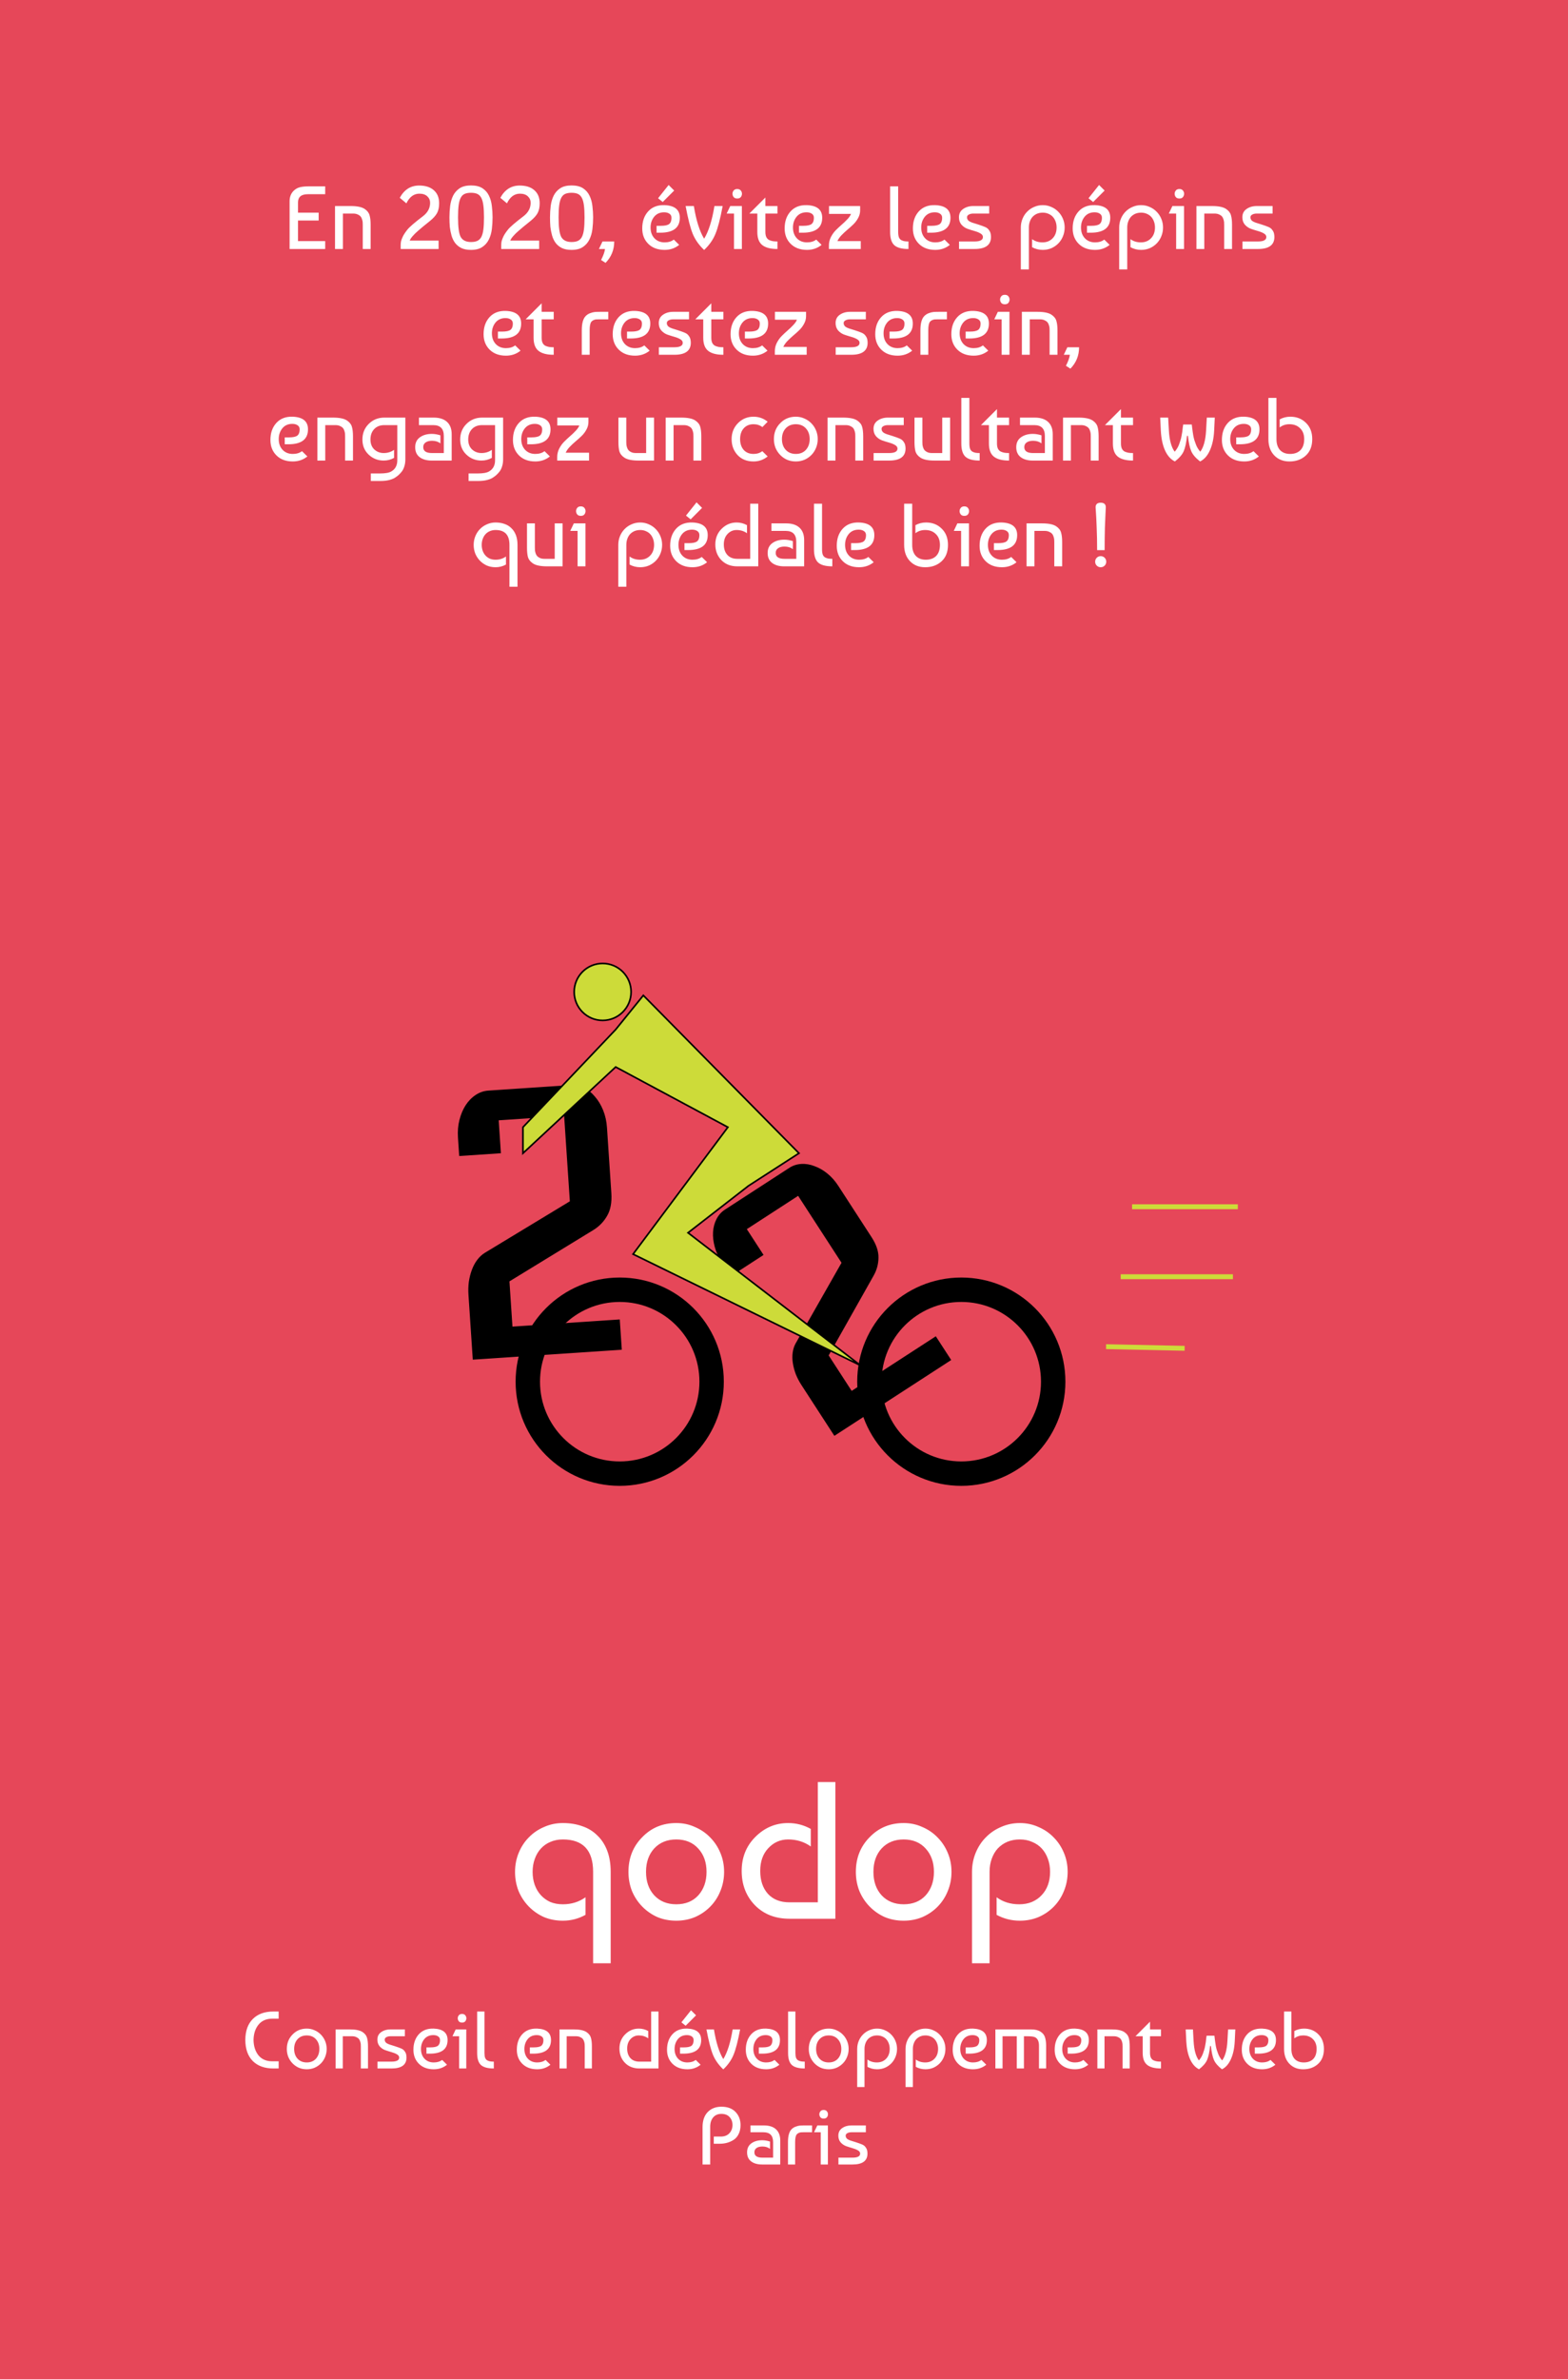 <svg width="964" height="1462" viewBox="0 0 964 1462" fill="none" xmlns="http://www.w3.org/2000/svg">
<rect width="964" height="1462" fill="#E64759"/>
<circle cx="381" cy="849" r="56.5" stroke="black" stroke-width="15"/>
<circle cx="591" cy="849" r="56.5" stroke="black" stroke-width="15"/>
<path d="M288.011 795.664C287.828 792.924 287.902 790.239 288.234 787.61C288.637 784.975 289.269 782.507 290.129 780.204C290.99 777.902 292.086 775.873 293.417 774.118C294.748 772.364 296.248 770.96 297.916 769.907L350.334 738.162L346.833 685.706L306.598 688.391L307.948 708.617L282.315 710.327L281.557 698.971C281.302 695.149 281.605 691.544 282.465 688.155C283.325 684.766 284.575 681.785 286.214 679.214C287.92 676.565 289.987 674.435 292.414 672.825C294.842 671.214 297.461 670.315 300.273 670.127L350.783 666.756C353.595 666.568 356.311 667.111 358.931 668.385C361.551 669.659 363.847 671.497 365.818 673.9C367.856 676.227 369.527 679.012 370.83 682.257C372.133 685.502 372.912 689.035 373.167 692.856L375.852 733.091C376.237 738.86 375.355 743.554 373.207 747.174C371.131 750.789 368.283 753.695 364.663 755.892L313.204 787.355L315.059 815.152L381.035 810.748L382.277 829.352L290.667 835.466L288.011 795.664Z" fill="black"/>
<path d="M492.724 851.061C491.331 848.913 490.172 846.693 489.248 844.401C488.38 842.072 487.774 839.775 487.428 837.509C487.083 835.243 487.054 833.093 487.342 831.06C487.629 829.026 488.213 827.202 489.093 825.587L517.364 775.93L490.691 734.801L459.144 755.26L469.429 771.118L449.331 784.153L443.556 775.248C441.613 772.252 440.222 769.179 439.384 766.028C438.545 762.878 438.209 759.883 438.376 757.044C438.562 754.112 439.278 751.439 440.524 749.025C441.769 746.611 443.494 744.689 445.699 743.259L485.302 717.576C487.506 716.146 489.965 715.354 492.677 715.202C495.389 715.049 498.093 715.504 500.79 716.566C503.506 717.535 506.132 719.045 508.666 721.095C511.201 723.146 513.44 725.669 515.383 728.666L535.842 760.212C538.775 764.735 540.189 768.958 540.083 772.881C540.034 776.768 539.035 780.428 537.085 783.861L509.467 832.854L523.601 854.648L575.33 821.099L584.79 835.685L512.963 882.268L492.724 851.061Z" fill="black"/>
<circle cx="370.5" cy="609.5" r="17.5" fill="#CDDB39"/>
<circle cx="370.5" cy="609.5" r="17.5" stroke="black"/>
<path d="M491.205 708.628L460.205 728.628L423 757.5L529 839L389.205 770.628L447.5 692.628L378.515 655.628L321.515 708.628L321.515 692.628L378.515 632.628L395.515 611.628L491.205 708.628Z" fill="#CDDB39"/>
<path d="M491.205 708.628L460.205 728.628L423 757.5L529 839L389.205 770.628L447.5 692.628L378.515 655.628L321.515 708.628L321.515 692.628L378.515 632.628L395.515 611.628L491.205 708.628Z" stroke="black"/>
<line x1="696" y1="741.5" x2="761" y2="741.5" stroke="#CDDB39" stroke-width="3"/>
<line y1="-1.5" x2="48.299" y2="-1.5" transform="matrix(1 0.021 -0.006 1 680 828.976)" stroke="#CDDB39" stroke-width="3"/>
<line x1="689" y1="784.5" x2="758" y2="784.5" stroke="#CDDB39" stroke-width="3"/>
<path d="M199.931 153H178.041V123.685C178.041 120.972 178.903 118.79 180.626 117.14C181.8 116.04 183.12 115.325 184.586 114.995C186.053 114.665 187.85 114.5 189.976 114.5H199.931V119.34H189.261C185.228 119.34 183.211 121.027 183.211 124.4V130.67H195.916V135.51H183.211V148.16H199.931V153ZM205.971 126.6H215.486C219.556 126.6 222.471 127.205 224.231 128.415C225.808 129.478 226.798 130.762 227.201 132.265C227.641 133.732 227.861 135.675 227.861 138.095V153H223.021V138.15C223.021 137.49 223.003 136.94 222.966 136.5C222.929 136.023 222.801 135.437 222.581 134.74C222.361 134.007 222.049 133.42 221.646 132.98C221.243 132.503 220.656 132.1 219.886 131.77C219.116 131.403 218.181 131.22 217.081 131.22H210.811V153H205.971V126.6ZM269.982 124.895C269.982 127.352 269.542 129.387 268.662 131C267.782 132.577 266.315 134.19 264.262 135.84C262.245 137.49 260.815 138.645 259.972 139.305C259.165 139.965 258.157 140.827 256.947 141.89C255.737 142.917 254.655 143.98 253.702 145.08C252.749 146.18 252.144 147.097 251.887 147.83H269.652V153H246.332V150.58C246.332 149.81 246.405 149.04 246.552 148.27C246.735 147.5 247.102 146.528 247.652 145.355C248.239 144.145 249.155 142.752 250.402 141.175C251.649 139.562 254.875 136.775 260.082 132.815C262.979 130.578 264.427 127.847 264.427 124.62C264.427 123.043 263.859 121.723 262.722 120.66C261.585 119.56 259.954 119.01 257.827 119.01C254.417 119.01 251.759 120.99 249.852 124.95L245.782 121.54C248.532 116.517 252.492 114.005 257.662 114.005C261.512 114.005 264.519 114.958 266.682 116.865C268.882 118.772 269.982 121.448 269.982 124.895ZM276.539 139.415C276.466 138.572 276.411 137.655 276.374 136.665C276.338 135.675 276.319 134.648 276.319 133.585C276.319 131.165 276.466 128.782 276.759 126.435C277.089 124.052 277.713 121.943 278.629 120.11C279.583 118.277 280.921 116.792 282.644 115.655C284.404 114.518 286.714 113.95 289.574 113.95C292.544 113.95 294.909 114.537 296.669 115.71C298.429 116.883 299.749 118.405 300.629 120.275C301.546 122.145 302.133 124.253 302.389 126.6C302.683 128.947 302.829 131.275 302.829 133.585C302.829 136.005 302.683 138.407 302.389 140.79C302.096 143.173 301.473 145.318 300.519 147.225C299.603 149.095 298.264 150.617 296.504 151.79C294.781 152.963 292.471 153.55 289.574 153.55C287.154 153.55 285.156 153.165 283.579 152.395C282.003 151.588 280.719 150.525 279.729 149.205C278.776 147.885 278.061 146.382 277.584 144.695C277.108 142.972 276.759 141.212 276.539 139.415ZM283.249 145.63C284.423 147.683 286.531 148.71 289.574 148.71C291.114 148.71 292.379 148.49 293.369 148.05C294.396 147.61 295.221 146.84 295.844 145.74C296.468 144.603 296.908 143.063 297.164 141.12C297.421 139.14 297.549 136.628 297.549 133.585C297.549 130.578 297.421 128.103 297.164 126.16C296.908 124.18 296.468 122.622 295.844 121.485C295.221 120.348 294.396 119.56 293.369 119.12C292.379 118.68 291.114 118.46 289.574 118.46C288.034 118.46 286.751 118.68 285.724 119.12C284.734 119.523 283.928 120.293 283.304 121.43C282.681 122.567 282.241 124.107 281.984 126.05C281.728 127.993 281.599 130.505 281.599 133.585C281.599 139.598 282.149 143.613 283.249 145.63ZM331.803 124.895C331.803 127.352 331.363 129.387 330.483 131C329.603 132.577 328.137 134.19 326.083 135.84C324.067 137.49 322.637 138.645 321.793 139.305C320.987 139.965 319.978 140.827 318.768 141.89C317.558 142.917 316.477 143.98 315.523 145.08C314.57 146.18 313.965 147.097 313.708 147.83H331.473V153H308.153V150.58C308.153 149.81 308.227 149.04 308.373 148.27C308.557 147.5 308.923 146.528 309.473 145.355C310.06 144.145 310.977 142.752 312.223 141.175C313.47 139.562 316.697 136.775 321.903 132.815C324.8 130.578 326.248 127.847 326.248 124.62C326.248 123.043 325.68 121.723 324.543 120.66C323.407 119.56 321.775 119.01 319.648 119.01C316.238 119.01 313.58 120.99 311.673 124.95L307.603 121.54C310.353 116.517 314.313 114.005 319.483 114.005C323.333 114.005 326.34 114.958 328.503 116.865C330.703 118.772 331.803 121.448 331.803 124.895ZM338.361 139.415C338.287 138.572 338.232 137.655 338.196 136.665C338.159 135.675 338.141 134.648 338.141 133.585C338.141 131.165 338.287 128.782 338.581 126.435C338.911 124.052 339.534 121.943 340.451 120.11C341.404 118.277 342.742 116.792 344.466 115.655C346.226 114.518 348.536 113.95 351.396 113.95C354.366 113.95 356.731 114.537 358.491 115.71C360.251 116.883 361.571 118.405 362.451 120.275C363.367 122.145 363.954 124.253 364.211 126.6C364.504 128.947 364.651 131.275 364.651 133.585C364.651 136.005 364.504 138.407 364.211 140.79C363.917 143.173 363.294 145.318 362.341 147.225C361.424 149.095 360.086 150.617 358.326 151.79C356.602 152.963 354.292 153.55 351.396 153.55C348.976 153.55 346.977 153.165 345.401 152.395C343.824 151.588 342.541 150.525 341.551 149.205C340.597 147.885 339.882 146.382 339.406 144.695C338.929 142.972 338.581 141.212 338.361 139.415ZM345.071 145.63C346.244 147.683 348.352 148.71 351.396 148.71C352.936 148.71 354.201 148.49 355.191 148.05C356.217 147.61 357.042 146.84 357.666 145.74C358.289 144.603 358.729 143.063 358.986 141.12C359.242 139.14 359.371 136.628 359.371 133.585C359.371 130.578 359.242 128.103 358.986 126.16C358.729 124.18 358.289 122.622 357.666 121.485C357.042 120.348 356.217 119.56 355.191 119.12C354.201 118.68 352.936 118.46 351.396 118.46C349.856 118.46 348.572 118.68 347.546 119.12C346.556 119.523 345.749 120.293 345.126 121.43C344.502 122.567 344.062 124.107 343.806 126.05C343.549 127.993 343.421 130.505 343.421 133.585C343.421 139.598 343.971 143.613 345.071 145.63ZM372.285 161.525L369.535 159.765C370.928 157.052 371.735 154.797 371.955 153H368.215L370.415 148.38H377.62C377.62 153.513 375.841 157.895 372.285 161.525ZM408.597 126.05C414.83 126.307 417.947 128.892 417.947 133.805C417.947 139.928 413.932 142.99 405.902 142.99H403.647V138.755H406.287C408.743 138.755 410.448 138.388 411.402 137.655C412.355 136.885 412.832 135.62 412.832 133.86C412.832 132.723 412.41 131.88 411.567 131.33C410.723 130.743 409.642 130.45 408.322 130.45C405.718 130.45 403.665 131.367 402.162 133.2C400.695 135.033 399.962 137.233 399.962 139.8C399.962 142.513 400.75 144.713 402.327 146.4C403.94 148.087 406.03 148.93 408.597 148.93C410.907 148.93 412.795 148.362 414.262 147.225L417.562 150.47C415.032 152.523 412.043 153.55 408.597 153.55C404.417 153.55 401.08 152.322 398.587 149.865C396.093 147.408 394.847 144.237 394.847 140.35C394.847 136.023 396.075 132.522 398.532 129.845C400.988 127.168 404.343 125.903 408.597 126.05ZM407.442 124.125L404.582 121.815L411.072 113.675L414.482 117.085L407.442 124.125ZM432.9 153.605C429.747 150.635 427.418 147.353 425.915 143.76C424.448 140.167 422.982 134.447 421.515 126.6H426.575C428.005 135.437 430.113 142.128 432.9 146.675C435.687 142.128 437.795 135.437 439.225 126.6H444.285C442.818 134.447 441.333 140.167 439.83 143.76C438.363 147.353 436.053 150.635 432.9 153.605ZM456.103 153H451.263V131.22H446.753L448.953 126.6H456.103V153ZM451.043 121.1C450.566 120.477 450.328 119.798 450.328 119.065C450.328 118.332 450.566 117.672 451.043 117.085C451.519 116.462 452.253 116.15 453.243 116.15C454.233 116.15 454.966 116.462 455.443 117.085C455.919 117.672 456.158 118.332 456.158 119.065C456.158 119.798 455.919 120.477 455.443 121.1C454.966 121.687 454.233 121.98 453.243 121.98C452.253 121.98 451.519 121.687 451.043 121.1ZM460.705 131.22L470.55 121.375V126.6H477.975V131.22H470.55V142.55C470.55 143.833 470.751 144.897 471.155 145.74C471.595 146.583 472.218 147.188 473.025 147.555C473.831 147.885 474.583 148.105 475.28 148.215C476.013 148.325 476.911 148.38 477.975 148.38V153C473.758 153 470.641 152.193 468.625 150.58C466.608 148.967 465.6 146.29 465.6 142.55V131.22H460.705ZM496.145 126.05C502.379 126.307 505.495 128.892 505.495 133.805C505.495 139.928 501.48 142.99 493.45 142.99H491.195V138.755H493.835C496.292 138.755 497.997 138.388 498.95 137.655C499.904 136.885 500.38 135.62 500.38 133.86C500.38 132.723 499.959 131.88 499.115 131.33C498.272 130.743 497.19 130.45 495.87 130.45C493.267 130.45 491.214 131.367 489.71 133.2C488.244 135.033 487.51 137.233 487.51 139.8C487.51 142.513 488.299 144.713 489.875 146.4C491.489 148.087 493.579 148.93 496.145 148.93C498.455 148.93 500.344 148.362 501.81 147.225L505.11 150.47C502.58 152.523 499.592 153.55 496.145 153.55C491.965 153.55 488.629 152.322 486.135 149.865C483.642 147.408 482.395 144.237 482.395 140.35C482.395 136.023 483.624 132.522 486.08 129.845C488.537 127.168 491.892 125.903 496.145 126.05ZM509.614 153V150.8C509.614 149.04 509.999 147.372 510.769 145.795C511.576 144.182 512.566 142.77 513.739 141.56C514.949 140.35 516.159 139.213 517.369 138.15C518.616 137.087 519.789 135.968 520.889 134.795C522.026 133.622 522.796 132.503 523.199 131.44H509.669V126.6H528.809V129.295C528.809 130.908 528.406 132.448 527.599 133.915C526.829 135.382 525.839 136.702 524.629 137.875C523.419 139.048 522.172 140.167 520.889 141.23C519.642 142.293 518.432 143.43 517.259 144.64C516.122 145.85 515.316 147.023 514.839 148.16H529.194V153H509.614ZM547.244 142.55V114.5H552.194V142.55C552.194 143.87 552.341 144.952 552.634 145.795C552.964 146.602 553.459 147.188 554.119 147.555C554.779 147.885 555.421 148.105 556.044 148.215C556.667 148.325 557.492 148.38 558.519 148.38V153C554.412 153 551.497 152.212 549.774 150.635C548.087 149.058 547.244 146.363 547.244 142.55ZM574.993 126.05C581.226 126.307 584.343 128.892 584.343 133.805C584.343 139.928 580.328 142.99 572.298 142.99H570.043V138.755H572.683C575.14 138.755 576.845 138.388 577.798 137.655C578.751 136.885 579.228 135.62 579.228 133.86C579.228 132.723 578.806 131.88 577.963 131.33C577.12 130.743 576.038 130.45 574.718 130.45C572.115 130.45 570.061 131.367 568.558 133.2C567.091 135.033 566.358 137.233 566.358 139.8C566.358 142.513 567.146 144.713 568.723 146.4C570.336 148.087 572.426 148.93 574.993 148.93C577.303 148.93 579.191 148.362 580.658 147.225L583.958 150.47C581.428 152.523 578.44 153.55 574.993 153.55C570.813 153.55 567.476 152.322 564.983 149.865C562.49 147.408 561.243 144.237 561.243 140.35C561.243 136.023 562.471 132.522 564.928 129.845C567.385 127.168 570.74 125.903 574.993 126.05ZM608.152 126.6V131.22H598.417C597.353 131.22 596.437 131.422 595.667 131.825C594.897 132.228 594.512 132.797 594.512 133.53C594.512 133.97 594.603 134.373 594.787 134.74C594.97 135.07 595.172 135.345 595.392 135.565C595.648 135.785 596.015 136.023 596.492 136.28C597.005 136.5 597.39 136.665 597.647 136.775C597.94 136.848 599.113 137.215 601.167 137.875C603.22 138.535 604.742 139.085 605.732 139.525C606.722 139.965 607.473 140.57 607.987 141.34C608.537 142.073 608.885 142.807 609.032 143.54C609.178 144.237 609.252 144.933 609.252 145.63C609.252 150.543 605.878 153 599.132 153H589.617V148.38H599.132C602.578 148.38 604.302 147.463 604.302 145.63C604.302 144.75 603.788 144.017 602.762 143.43C601.772 142.843 600.543 142.348 599.077 141.945C597.647 141.542 596.198 141.083 594.732 140.57C593.302 140.02 592.073 139.158 591.047 137.985C590.057 136.775 589.562 135.29 589.562 133.53C589.562 131.293 590.423 129.588 592.147 128.415C593.87 127.205 595.96 126.6 598.417 126.6H608.152ZM627.595 165.54V139.8C627.595 137.893 627.944 136.097 628.64 134.41C629.337 132.723 630.29 131.275 631.5 130.065C632.71 128.818 634.14 127.847 635.79 127.15C637.44 126.417 639.2 126.05 641.07 126.05C642.94 126.05 644.682 126.417 646.295 127.15C647.945 127.847 649.375 128.818 650.585 130.065C651.832 131.312 652.804 132.778 653.5 134.465C654.197 136.115 654.545 137.893 654.545 139.8C654.545 141.707 654.197 143.503 653.5 145.19C652.84 146.84 651.905 148.288 650.695 149.535C649.485 150.782 648.055 151.772 646.405 152.505C644.755 153.202 642.977 153.55 641.07 153.55C638.724 153.55 636.542 153 634.525 151.9V146.95C636.322 148.27 638.449 148.93 640.905 148.93C642.225 148.93 643.417 148.71 644.48 148.27C645.58 147.793 646.497 147.152 647.23 146.345C648 145.538 648.587 144.585 648.99 143.485C649.394 142.348 649.595 141.12 649.595 139.8C649.595 138.48 649.394 137.27 648.99 136.17C648.587 135.033 648.019 134.062 647.285 133.255C646.552 132.448 645.654 131.825 644.59 131.385C643.564 130.908 642.39 130.67 641.07 130.67C639.787 130.67 638.614 130.89 637.55 131.33C636.524 131.77 635.625 132.393 634.855 133.2C634.122 134.007 633.554 134.978 633.15 136.115C632.747 137.215 632.545 138.443 632.545 139.8V165.54H627.595ZM673.23 126.05C679.464 126.307 682.58 128.892 682.58 133.805C682.58 139.928 678.565 142.99 670.535 142.99H668.28V138.755H670.92C673.377 138.755 675.082 138.388 676.035 137.655C676.989 136.885 677.465 135.62 677.465 133.86C677.465 132.723 677.044 131.88 676.2 131.33C675.357 130.743 674.275 130.45 672.955 130.45C670.352 130.45 668.299 131.367 666.795 133.2C665.329 135.033 664.595 137.233 664.595 139.8C664.595 142.513 665.384 144.713 666.96 146.4C668.574 148.087 670.664 148.93 673.23 148.93C675.54 148.93 677.429 148.362 678.895 147.225L682.195 150.47C679.665 152.523 676.677 153.55 673.23 153.55C669.05 153.55 665.714 152.322 663.22 149.865C660.727 147.408 659.48 144.237 659.48 140.35C659.48 136.023 660.709 132.522 663.165 129.845C665.622 127.168 668.977 125.903 673.23 126.05ZM672.075 124.125L669.215 121.815L675.705 113.675L679.115 117.085L672.075 124.125ZM688.074 165.54V139.8C688.074 137.893 688.422 136.097 689.119 134.41C689.816 132.723 690.769 131.275 691.979 130.065C693.189 128.818 694.619 127.847 696.269 127.15C697.919 126.417 699.679 126.05 701.549 126.05C703.419 126.05 705.161 126.417 706.774 127.15C708.424 127.847 709.854 128.818 711.064 130.065C712.311 131.312 713.282 132.778 713.979 134.465C714.676 136.115 715.024 137.893 715.024 139.8C715.024 141.707 714.676 143.503 713.979 145.19C713.319 146.84 712.384 148.288 711.174 149.535C709.964 150.782 708.534 151.772 706.884 152.505C705.234 153.202 703.456 153.55 701.549 153.55C699.202 153.55 697.021 153 695.004 151.9V146.95C696.801 148.27 698.927 148.93 701.384 148.93C702.704 148.93 703.896 148.71 704.959 148.27C706.059 147.793 706.976 147.152 707.709 146.345C708.479 145.538 709.066 144.585 709.469 143.485C709.872 142.348 710.074 141.12 710.074 139.8C710.074 138.48 709.872 137.27 709.469 136.17C709.066 135.033 708.497 134.062 707.764 133.255C707.031 132.448 706.132 131.825 705.069 131.385C704.042 130.908 702.869 130.67 701.549 130.67C700.266 130.67 699.092 130.89 698.029 131.33C697.002 131.77 696.104 132.393 695.334 133.2C694.601 134.007 694.032 134.978 693.629 136.115C693.226 137.215 693.024 138.443 693.024 139.8V165.54H688.074ZM727.934 153H723.094V131.22H718.584L720.784 126.6H727.934V153ZM722.874 121.1C722.397 120.477 722.159 119.798 722.159 119.065C722.159 118.332 722.397 117.672 722.874 117.085C723.351 116.462 724.084 116.15 725.074 116.15C726.064 116.15 726.797 116.462 727.274 117.085C727.751 117.672 727.989 118.332 727.989 119.065C727.989 119.798 727.751 120.477 727.274 121.1C726.797 121.687 726.064 121.98 725.074 121.98C724.084 121.98 723.351 121.687 722.874 121.1ZM735.561 126.6H745.076C749.146 126.6 752.061 127.205 753.821 128.415C755.398 129.478 756.388 130.762 756.791 132.265C757.231 133.732 757.451 135.675 757.451 138.095V153H752.611V138.15C752.611 137.49 752.593 136.94 752.556 136.5C752.519 136.023 752.391 135.437 752.171 134.74C751.951 134.007 751.639 133.42 751.236 132.98C750.833 132.503 750.246 132.1 749.476 131.77C748.706 131.403 747.771 131.22 746.671 131.22H740.401V153H735.561V126.6ZM782.39 126.6V131.22H772.655C771.592 131.22 770.675 131.422 769.905 131.825C769.135 132.228 768.75 132.797 768.75 133.53C768.75 133.97 768.842 134.373 769.025 134.74C769.208 135.07 769.41 135.345 769.63 135.565C769.887 135.785 770.253 136.023 770.73 136.28C771.243 136.5 771.628 136.665 771.885 136.775C772.178 136.848 773.352 137.215 775.405 137.875C777.458 138.535 778.98 139.085 779.97 139.525C780.96 139.965 781.712 140.57 782.225 141.34C782.775 142.073 783.123 142.807 783.27 143.54C783.417 144.237 783.49 144.933 783.49 145.63C783.49 150.543 780.117 153 773.37 153H763.855V148.38H773.37C776.817 148.38 778.54 147.463 778.54 145.63C778.54 144.75 778.027 144.017 777 143.43C776.01 142.843 774.782 142.348 773.315 141.945C771.885 141.542 770.437 141.083 768.97 140.57C767.54 140.02 766.312 139.158 765.285 137.985C764.295 136.775 763.8 135.29 763.8 133.53C763.8 131.293 764.662 129.588 766.385 128.415C768.108 127.205 770.198 126.6 772.655 126.6H782.39ZM311.058 191.05C317.291 191.307 320.408 193.892 320.408 198.805C320.408 204.928 316.393 207.99 308.363 207.99H306.108V203.755H308.748C311.204 203.755 312.909 203.388 313.863 202.655C314.816 201.885 315.293 200.62 315.293 198.86C315.293 197.723 314.871 196.88 314.028 196.33C313.184 195.743 312.103 195.45 310.783 195.45C308.179 195.45 306.126 196.367 304.623 198.2C303.156 200.033 302.423 202.233 302.423 204.8C302.423 207.513 303.211 209.713 304.788 211.4C306.401 213.087 308.491 213.93 311.058 213.93C313.368 213.93 315.256 213.362 316.723 212.225L320.023 215.47C317.493 217.523 314.504 218.55 311.058 218.55C306.878 218.55 303.541 217.322 301.048 214.865C298.554 212.408 297.308 209.237 297.308 205.35C297.308 201.023 298.536 197.522 300.993 194.845C303.449 192.168 306.804 190.903 311.058 191.05ZM323.151 196.22L332.996 186.375V191.6H340.421V196.22H332.996V207.55C332.996 208.833 333.198 209.897 333.601 210.74C334.041 211.583 334.664 212.188 335.471 212.555C336.278 212.885 337.029 213.105 337.726 213.215C338.459 213.325 339.358 213.38 340.421 213.38V218C336.204 218 333.088 217.193 331.071 215.58C329.054 213.967 328.046 211.29 328.046 207.55V196.22H323.151ZM357.679 218V202.985C357.679 198.768 358.467 195.853 360.044 194.24C360.814 193.433 361.749 192.828 362.849 192.425C363.949 192.022 364.902 191.783 365.709 191.71C366.552 191.637 367.689 191.6 369.119 191.6H373.959V196.22H368.129C367.395 196.22 366.827 196.238 366.424 196.275C366.02 196.312 365.544 196.44 364.994 196.66C364.444 196.88 363.967 197.228 363.564 197.705C362.867 198.585 362.519 200.345 362.519 202.985V218H357.679ZM390.442 191.05C396.676 191.307 399.792 193.892 399.792 198.805C399.792 204.928 395.777 207.99 387.747 207.99H385.492V203.755H388.132C390.589 203.755 392.294 203.388 393.247 202.655C394.201 201.885 394.677 200.62 394.677 198.86C394.677 197.723 394.256 196.88 393.412 196.33C392.569 195.743 391.487 195.45 390.167 195.45C387.564 195.45 385.511 196.367 384.007 198.2C382.541 200.033 381.807 202.233 381.807 204.8C381.807 207.513 382.596 209.713 384.172 211.4C385.786 213.087 387.876 213.93 390.442 213.93C392.752 213.93 394.641 213.362 396.107 212.225L399.407 215.47C396.877 217.523 393.889 218.55 390.442 218.55C386.262 218.55 382.926 217.322 380.432 214.865C377.939 212.408 376.692 209.237 376.692 205.35C376.692 201.023 377.921 197.522 380.377 194.845C382.834 192.168 386.189 190.903 390.442 191.05ZM423.601 191.6V196.22H413.866C412.803 196.22 411.886 196.422 411.116 196.825C410.346 197.228 409.961 197.797 409.961 198.53C409.961 198.97 410.053 199.373 410.236 199.74C410.419 200.07 410.621 200.345 410.841 200.565C411.098 200.785 411.464 201.023 411.941 201.28C412.454 201.5 412.839 201.665 413.096 201.775C413.389 201.848 414.563 202.215 416.616 202.875C418.669 203.535 420.191 204.085 421.181 204.525C422.171 204.965 422.923 205.57 423.436 206.34C423.986 207.073 424.334 207.807 424.481 208.54C424.628 209.237 424.701 209.933 424.701 210.63C424.701 215.543 421.328 218 414.581 218H405.066V213.38H414.581C418.028 213.38 419.751 212.463 419.751 210.63C419.751 209.75 419.238 209.017 418.211 208.43C417.221 207.843 415.993 207.348 414.526 206.945C413.096 206.542 411.648 206.083 410.181 205.57C408.751 205.02 407.523 204.158 406.496 202.985C405.506 201.775 405.011 200.29 405.011 198.53C405.011 196.293 405.873 194.588 407.596 193.415C409.319 192.205 411.409 191.6 413.866 191.6H423.601ZM427.458 196.22L437.303 186.375V191.6H444.728V196.22H437.303V207.55C437.303 208.833 437.504 209.897 437.908 210.74C438.348 211.583 438.971 212.188 439.778 212.555C440.584 212.885 441.336 213.105 442.033 213.215C442.766 213.325 443.664 213.38 444.728 213.38V218C440.511 218 437.394 217.193 435.378 215.58C433.361 213.967 432.353 211.29 432.353 207.55V196.22H427.458ZM462.898 191.05C469.132 191.307 472.248 193.892 472.248 198.805C472.248 204.928 468.233 207.99 460.203 207.99H457.948V203.755H460.588C463.045 203.755 464.75 203.388 465.703 202.655C466.657 201.885 467.133 200.62 467.133 198.86C467.133 197.723 466.712 196.88 465.868 196.33C465.025 195.743 463.943 195.45 462.623 195.45C460.02 195.45 457.967 196.367 456.463 198.2C454.997 200.033 454.263 202.233 454.263 204.8C454.263 207.513 455.052 209.713 456.628 211.4C458.242 213.087 460.332 213.93 462.898 213.93C465.208 213.93 467.097 213.362 468.563 212.225L471.863 215.47C469.333 217.523 466.345 218.55 462.898 218.55C458.718 218.55 455.382 217.322 452.888 214.865C450.395 212.408 449.148 209.237 449.148 205.35C449.148 201.023 450.377 197.522 452.833 194.845C455.29 192.168 458.645 190.903 462.898 191.05ZM476.367 218V215.8C476.367 214.04 476.752 212.372 477.522 210.795C478.329 209.182 479.319 207.77 480.492 206.56C481.702 205.35 482.912 204.213 484.122 203.15C485.369 202.087 486.542 200.968 487.642 199.795C488.779 198.622 489.549 197.503 489.952 196.44H476.422V191.6H495.562V194.295C495.562 195.908 495.159 197.448 494.352 198.915C493.582 200.382 492.592 201.702 491.382 202.875C490.172 204.048 488.925 205.167 487.642 206.23C486.395 207.293 485.185 208.43 484.012 209.64C482.875 210.85 482.069 212.023 481.592 213.16H495.947V218H476.367ZM532.312 191.6V196.22H522.577C521.513 196.22 520.597 196.422 519.827 196.825C519.057 197.228 518.672 197.797 518.672 198.53C518.672 198.97 518.763 199.373 518.947 199.74C519.13 200.07 519.332 200.345 519.552 200.565C519.808 200.785 520.175 201.023 520.652 201.28C521.165 201.5 521.55 201.665 521.807 201.775C522.1 201.848 523.273 202.215 525.327 202.875C527.38 203.535 528.902 204.085 529.892 204.525C530.882 204.965 531.633 205.57 532.147 206.34C532.697 207.073 533.045 207.807 533.192 208.54C533.338 209.237 533.412 209.933 533.412 210.63C533.412 215.543 530.038 218 523.292 218H513.777V213.38H523.292C526.738 213.38 528.462 212.463 528.462 210.63C528.462 209.75 527.948 209.017 526.922 208.43C525.932 207.843 524.703 207.348 523.237 206.945C521.807 206.542 520.358 206.083 518.892 205.57C517.462 205.02 516.233 204.158 515.207 202.985C514.217 201.775 513.722 200.29 513.722 198.53C513.722 196.293 514.583 194.588 516.307 193.415C518.03 192.205 520.12 191.6 522.577 191.6H532.312ZM551.844 191.05C558.077 191.307 561.194 193.892 561.194 198.805C561.194 204.928 557.179 207.99 549.149 207.99H546.894V203.755H549.534C551.99 203.755 553.695 203.388 554.649 202.655C555.602 201.885 556.079 200.62 556.079 198.86C556.079 197.723 555.657 196.88 554.814 196.33C553.97 195.743 552.889 195.45 551.569 195.45C548.965 195.45 546.912 196.367 545.409 198.2C543.942 200.033 543.209 202.233 543.209 204.8C543.209 207.513 543.997 209.713 545.574 211.4C547.187 213.087 549.277 213.93 551.844 213.93C554.154 213.93 556.042 213.362 557.509 212.225L560.809 215.47C558.279 217.523 555.29 218.55 551.844 218.55C547.664 218.55 544.327 217.322 541.834 214.865C539.34 212.408 538.094 209.237 538.094 205.35C538.094 201.023 539.322 197.522 541.779 194.845C544.235 192.168 547.59 190.903 551.844 191.05ZM565.862 218V202.985C565.862 198.768 566.651 195.853 568.227 194.24C568.997 193.433 569.932 192.828 571.032 192.425C572.132 192.022 573.086 191.783 573.892 191.71C574.736 191.637 575.872 191.6 577.302 191.6H582.142V196.22H576.312C575.579 196.22 575.011 196.238 574.607 196.275C574.204 196.312 573.727 196.44 573.177 196.66C572.627 196.88 572.151 197.228 571.747 197.705C571.051 198.585 570.702 200.345 570.702 202.985V218H565.862ZM598.626 191.05C604.859 191.307 607.976 193.892 607.976 198.805C607.976 204.928 603.961 207.99 595.931 207.99H593.676V203.755H596.316C598.773 203.755 600.478 203.388 601.431 202.655C602.384 201.885 602.861 200.62 602.861 198.86C602.861 197.723 602.439 196.88 601.596 196.33C600.753 195.743 599.671 195.45 598.351 195.45C595.748 195.45 593.694 196.367 592.191 198.2C590.724 200.033 589.991 202.233 589.991 204.8C589.991 207.513 590.779 209.713 592.356 211.4C593.969 213.087 596.059 213.93 598.626 213.93C600.936 213.93 602.824 213.362 604.291 212.225L607.591 215.47C605.061 217.523 602.073 218.55 598.626 218.55C594.446 218.55 591.109 217.322 588.616 214.865C586.123 212.408 584.876 209.237 584.876 205.35C584.876 201.023 586.104 197.522 588.561 194.845C591.018 192.168 594.373 190.903 598.626 191.05ZM620.619 218H615.779V196.22H611.269L613.469 191.6H620.619V218ZM615.559 186.1C615.083 185.477 614.844 184.798 614.844 184.065C614.844 183.332 615.083 182.672 615.559 182.085C616.036 181.462 616.769 181.15 617.759 181.15C618.749 181.15 619.483 181.462 619.959 182.085C620.436 182.672 620.674 183.332 620.674 184.065C620.674 184.798 620.436 185.477 619.959 186.1C619.483 186.687 618.749 186.98 617.759 186.98C616.769 186.98 616.036 186.687 615.559 186.1ZM628.246 191.6H637.761C641.831 191.6 644.746 192.205 646.506 193.415C648.083 194.478 649.073 195.762 649.476 197.265C649.916 198.732 650.136 200.675 650.136 203.095V218H645.296V203.15C645.296 202.49 645.278 201.94 645.241 201.5C645.205 201.023 645.076 200.437 644.856 199.74C644.636 199.007 644.325 198.42 643.921 197.98C643.518 197.503 642.931 197.1 642.161 196.77C641.391 196.403 640.456 196.22 639.356 196.22H633.086V218H628.246V191.6ZM658.08 226.525L655.33 224.765C656.724 222.052 657.53 219.797 657.75 218H654.01L656.21 213.38H663.415C663.415 218.513 661.637 222.895 658.08 226.525ZM180.003 256.05C186.236 256.307 189.353 258.892 189.353 263.805C189.353 269.928 185.338 272.99 177.308 272.99H175.053V268.755H177.693C180.149 268.755 181.854 268.388 182.808 267.655C183.761 266.885 184.238 265.62 184.238 263.86C184.238 262.723 183.816 261.88 182.973 261.33C182.129 260.743 181.048 260.45 179.728 260.45C177.124 260.45 175.071 261.367 173.568 263.2C172.101 265.033 171.368 267.233 171.368 269.8C171.368 272.513 172.156 274.713 173.733 276.4C175.346 278.087 177.436 278.93 180.003 278.93C182.313 278.93 184.201 278.362 185.668 277.225L188.968 280.47C186.438 282.523 183.45 283.55 180.003 283.55C175.823 283.55 172.486 282.322 169.993 279.865C167.499 277.408 166.253 274.237 166.253 270.35C166.253 266.023 167.481 262.522 169.938 259.845C172.394 257.168 175.749 255.903 180.003 256.05ZM195.121 256.6H204.636C208.706 256.6 211.621 257.205 213.381 258.415C214.958 259.478 215.948 260.762 216.351 262.265C216.791 263.732 217.011 265.675 217.011 268.095V283H212.171V268.15C212.171 267.49 212.153 266.94 212.116 266.5C212.08 266.023 211.951 265.437 211.731 264.74C211.511 264.007 211.2 263.42 210.796 262.98C210.393 262.503 209.806 262.1 209.036 261.77C208.266 261.403 207.331 261.22 206.231 261.22H199.961V283H195.121V256.6ZM235.9 283C232.307 283 229.227 281.79 226.66 279.37C224.094 276.95 222.81 273.852 222.81 270.075C222.81 266.262 224.094 263.072 226.66 260.505C229.264 257.902 232.472 256.6 236.285 256.6H249.21V282.23C249.21 283.88 248.99 285.365 248.55 286.685C248.147 288.005 247.56 289.123 246.79 290.04C246.02 290.957 245.324 291.672 244.7 292.185C244.077 292.698 243.325 293.23 242.445 293.78C240.172 294.953 237.404 295.54 234.14 295.54H227.98V290.92H233.645C236.872 290.92 239.164 290.517 240.52 289.71C243.014 288.317 244.26 286.007 244.26 282.78V261.22H236.285C233.682 261.22 231.61 262.027 230.07 263.64C228.53 265.253 227.76 267.398 227.76 270.075C227.76 272.642 228.549 274.677 230.125 276.18C231.739 277.647 233.664 278.38 235.9 278.38C238.32 278.38 240.447 277.72 242.28 276.4V281.35C240.3 282.45 238.174 283 235.9 283ZM270.762 267.49V272.44C269.369 271.377 267.664 270.845 265.647 270.845C263.924 270.845 262.585 271.193 261.632 271.89C260.679 272.55 260.202 273.503 260.202 274.75C260.202 277.17 261.999 278.38 265.592 278.38H272.852V267.875C272.852 263.438 270.689 261.22 266.362 261.22H257.562V256.6H266.637C270.194 256.6 272.925 257.48 274.832 259.24C276.739 261 277.692 263.53 277.692 266.83V283H265.427C262.31 283 259.835 282.303 258.002 280.91C256.169 279.517 255.252 277.482 255.252 274.805C255.252 272.128 256.224 270.093 258.167 268.7C260.11 267.307 262.549 266.61 265.482 266.61C267.132 266.61 268.892 266.903 270.762 267.49ZM296.003 283C292.41 283 289.33 281.79 286.763 279.37C284.196 276.95 282.913 273.852 282.913 270.075C282.913 266.262 284.196 263.072 286.763 260.505C289.366 257.902 292.575 256.6 296.388 256.6H309.313V282.23C309.313 283.88 309.093 285.365 308.653 286.685C308.25 288.005 307.663 289.123 306.893 290.04C306.123 290.957 305.426 291.672 304.803 292.185C304.18 292.698 303.428 293.23 302.548 293.78C300.275 294.953 297.506 295.54 294.243 295.54H288.083V290.92H293.748C296.975 290.92 299.266 290.517 300.623 289.71C303.116 288.317 304.363 286.007 304.363 282.78V261.22H296.388C293.785 261.22 291.713 262.027 290.173 263.64C288.633 265.253 287.863 267.398 287.863 270.075C287.863 272.642 288.651 274.677 290.228 276.18C291.841 277.647 293.766 278.38 296.003 278.38C298.423 278.38 300.55 277.72 302.383 276.4V281.35C300.403 282.45 298.276 283 296.003 283ZM329.104 256.05C335.338 256.307 338.454 258.892 338.454 263.805C338.454 269.928 334.439 272.99 326.409 272.99H324.154V268.755H326.794C329.251 268.755 330.956 268.388 331.909 267.655C332.863 266.885 333.339 265.62 333.339 263.86C333.339 262.723 332.918 261.88 332.074 261.33C331.231 260.743 330.149 260.45 328.829 260.45C326.226 260.45 324.173 261.367 322.669 263.2C321.203 265.033 320.469 267.233 320.469 269.8C320.469 272.513 321.258 274.713 322.834 276.4C324.448 278.087 326.538 278.93 329.104 278.93C331.414 278.93 333.303 278.362 334.769 277.225L338.069 280.47C335.539 282.523 332.551 283.55 329.104 283.55C324.924 283.55 321.588 282.322 319.094 279.865C316.601 277.408 315.354 274.237 315.354 270.35C315.354 266.023 316.583 262.522 319.039 259.845C321.496 257.168 324.851 255.903 329.104 256.05ZM342.573 283V280.8C342.573 279.04 342.958 277.372 343.728 275.795C344.535 274.182 345.525 272.77 346.698 271.56C347.908 270.35 349.118 269.213 350.328 268.15C351.575 267.087 352.748 265.968 353.848 264.795C354.985 263.622 355.755 262.503 356.158 261.44H342.628V256.6H361.768V259.295C361.768 260.908 361.365 262.448 360.558 263.915C359.788 265.382 358.798 266.702 357.588 267.875C356.378 269.048 355.131 270.167 353.848 271.23C352.601 272.293 351.391 273.43 350.218 274.64C349.081 275.85 348.275 277.023 347.798 278.16H362.153V283H342.573ZM402.093 283H392.578C388.508 283 385.593 282.395 383.833 281.185C382.256 280.122 381.248 278.857 380.808 277.39C380.404 275.887 380.203 273.925 380.203 271.505V256.6H385.043V271.45C385.043 272.11 385.061 272.678 385.098 273.155C385.134 273.595 385.263 274.182 385.483 274.915C385.703 275.612 386.014 276.198 386.418 276.675C386.821 277.115 387.408 277.518 388.178 277.885C388.948 278.215 389.883 278.38 390.983 278.38H397.253V256.6H402.093V283ZM409.267 256.6H418.782C422.852 256.6 425.767 257.205 427.527 258.415C429.104 259.478 430.094 260.762 430.497 262.265C430.937 263.732 431.157 265.675 431.157 268.095V283H426.317V268.15C426.317 267.49 426.299 266.94 426.262 266.5C426.225 266.023 426.097 265.437 425.877 264.74C425.657 264.007 425.345 263.42 424.942 262.98C424.539 262.503 423.952 262.1 423.182 261.77C422.412 261.403 421.477 261.22 420.377 261.22H414.107V283H409.267V256.6ZM468.658 277.225L471.958 280.47C469.428 282.523 466.531 283.55 463.268 283.55C459.198 283.55 455.935 282.248 453.478 279.645C451.021 277.005 449.793 273.723 449.793 269.8C449.793 265.95 451.076 262.705 453.643 260.065C456.246 257.388 459.455 256.05 463.268 256.05C466.531 256.05 469.428 257.077 471.958 259.13L468.713 262.43C467.173 261.257 465.358 260.67 463.268 260.67C460.738 260.67 458.721 261.513 457.218 263.2C455.751 264.85 455.018 267.05 455.018 269.8C455.018 272.55 455.751 274.768 457.218 276.455C458.721 278.105 460.738 278.93 463.268 278.93C465.395 278.93 467.191 278.362 468.658 277.225ZM479.639 260.065C482.206 257.388 485.414 256.05 489.264 256.05C491.134 256.05 492.876 256.417 494.489 257.15C496.139 257.847 497.569 258.818 498.779 260.065C500.026 261.312 500.997 262.778 501.694 264.465C502.391 266.115 502.739 267.893 502.739 269.8C502.739 271.707 502.391 273.503 501.694 275.19C501.034 276.84 500.099 278.288 498.889 279.535C497.679 280.782 496.249 281.772 494.599 282.505C492.949 283.202 491.171 283.55 489.264 283.55C487.321 283.55 485.524 283.202 483.874 282.505C482.261 281.772 480.849 280.782 479.639 279.535C478.429 278.288 477.476 276.84 476.779 275.19C476.119 273.503 475.789 271.707 475.789 269.8C475.789 265.913 477.072 262.668 479.639 260.065ZM489.264 260.67C486.697 260.67 484.626 261.513 483.049 263.2C481.509 264.887 480.739 267.087 480.739 269.8C480.739 272.513 481.509 274.713 483.049 276.4C484.626 278.087 486.697 278.93 489.264 278.93C491.867 278.93 493.939 278.087 495.479 276.4C497.019 274.677 497.789 272.477 497.789 269.8C497.789 267.123 497.019 264.942 495.479 263.255C493.939 261.532 491.867 260.67 489.264 260.67ZM508.793 256.6H518.308C522.378 256.6 525.293 257.205 527.053 258.415C528.63 259.478 529.62 260.762 530.023 262.265C530.463 263.732 530.683 265.675 530.683 268.095V283H525.843V268.15C525.843 267.49 525.825 266.94 525.788 266.5C525.752 266.023 525.623 265.437 525.403 264.74C525.183 264.007 524.872 263.42 524.468 262.98C524.065 262.503 523.478 262.1 522.708 261.77C521.938 261.403 521.003 261.22 519.903 261.22H513.633V283H508.793V256.6ZM555.622 256.6V261.22H545.887C544.824 261.22 543.907 261.422 543.137 261.825C542.367 262.228 541.982 262.797 541.982 263.53C541.982 263.97 542.074 264.373 542.257 264.74C542.441 265.07 542.642 265.345 542.862 265.565C543.119 265.785 543.486 266.023 543.962 266.28C544.476 266.5 544.861 266.665 545.117 266.775C545.411 266.848 546.584 267.215 548.637 267.875C550.691 268.535 552.212 269.085 553.202 269.525C554.192 269.965 554.944 270.57 555.457 271.34C556.007 272.073 556.356 272.807 556.502 273.54C556.649 274.237 556.722 274.933 556.722 275.63C556.722 280.543 553.349 283 546.602 283H537.087V278.38H546.602C550.049 278.38 551.772 277.463 551.772 275.63C551.772 274.75 551.259 274.017 550.232 273.43C549.242 272.843 548.014 272.348 546.547 271.945C545.117 271.542 543.669 271.083 542.202 270.57C540.772 270.02 539.544 269.158 538.517 267.985C537.527 266.775 537.032 265.29 537.032 263.53C537.032 261.293 537.894 259.588 539.617 258.415C541.341 257.205 543.431 256.6 545.887 256.6H555.622ZM584.119 283H574.604C570.534 283 567.619 282.395 565.859 281.185C564.283 280.122 563.274 278.857 562.834 277.39C562.431 275.887 562.229 273.925 562.229 271.505V256.6H567.069V271.45C567.069 272.11 567.088 272.678 567.124 273.155C567.161 273.595 567.289 274.182 567.509 274.915C567.729 275.612 568.041 276.198 568.444 276.675C568.848 277.115 569.434 277.518 570.204 277.885C570.974 278.215 571.909 278.38 573.009 278.38H579.279V256.6H584.119V283ZM591.018 272.55V244.5H595.968V272.55C595.968 273.87 596.115 274.952 596.408 275.795C596.738 276.602 597.233 277.188 597.893 277.555C598.553 277.885 599.195 278.105 599.818 278.215C600.442 278.325 601.267 278.38 602.293 278.38V283C598.187 283 595.272 282.212 593.548 280.635C591.862 279.058 591.018 276.363 591.018 272.55ZM603.092 261.22L612.937 251.375V256.6H620.362V261.22H612.937V272.55C612.937 273.833 613.139 274.897 613.542 275.74C613.982 276.583 614.606 277.188 615.412 277.555C616.219 277.885 616.971 278.105 617.667 278.215C618.401 278.325 619.299 278.38 620.362 278.38V283C616.146 283 613.029 282.193 611.012 280.58C608.996 278.967 607.987 276.29 607.987 272.55V261.22H603.092ZM640.293 267.49V272.44C638.9 271.377 637.195 270.845 635.178 270.845C633.455 270.845 632.116 271.193 631.163 271.89C630.21 272.55 629.733 273.503 629.733 274.75C629.733 277.17 631.53 278.38 635.123 278.38H642.383V267.875C642.383 263.438 640.22 261.22 635.893 261.22H627.093V256.6H636.168C639.725 256.6 642.456 257.48 644.363 259.24C646.27 261 647.223 263.53 647.223 266.83V283H634.958C631.841 283 629.366 282.303 627.533 280.91C625.7 279.517 624.783 277.482 624.783 274.805C624.783 272.128 625.755 270.093 627.698 268.7C629.641 267.307 632.08 266.61 635.013 266.61C636.663 266.61 638.423 266.903 640.293 267.49ZM653.544 256.6H663.059C667.129 256.6 670.044 257.205 671.804 258.415C673.381 259.478 674.371 260.762 674.774 262.265C675.214 263.732 675.434 265.675 675.434 268.095V283H670.594V268.15C670.594 267.49 670.576 266.94 670.539 266.5C670.503 266.023 670.374 265.437 670.154 264.74C669.934 264.007 669.623 263.42 669.219 262.98C668.816 262.503 668.229 262.1 667.459 261.77C666.689 261.403 665.754 261.22 664.654 261.22H658.384V283H653.544V256.6ZM679.308 261.22L689.153 251.375V256.6H696.578V261.22H689.153V272.55C689.153 273.833 689.355 274.897 689.758 275.74C690.198 276.583 690.822 277.188 691.628 277.555C692.435 277.885 693.187 278.105 693.883 278.215C694.617 278.325 695.515 278.38 696.578 278.38V283C692.362 283 689.245 282.193 687.228 280.58C685.212 278.967 684.203 276.29 684.203 272.55V261.22H679.308ZM737.816 283.55C735.103 281.46 733.288 279.352 732.371 277.225C731.454 275.098 730.776 271.963 730.336 267.82H729.786C729.346 271.963 728.668 275.098 727.751 277.225C726.834 279.352 725.019 281.46 722.306 283.55C719.776 282.303 717.759 280.048 716.256 276.785C714.789 273.522 713.928 269.488 713.671 264.685L713.286 256.6H718.181L718.621 264.465C718.951 270.478 720.143 274.842 722.196 277.555C722.746 276.932 723.259 276.235 723.736 275.465C724.213 274.695 724.616 273.852 724.946 272.935C725.276 271.982 725.551 271.157 725.771 270.46C726.028 269.727 726.248 268.81 726.431 267.71C726.651 266.573 726.798 265.748 726.871 265.235C726.944 264.722 727.036 263.897 727.146 262.76C727.293 261.623 727.384 260.982 727.421 260.835H732.701C732.738 260.982 732.811 261.623 732.921 262.76C733.068 263.897 733.178 264.722 733.251 265.235C733.324 265.748 733.453 266.573 733.636 267.71C733.856 268.81 734.076 269.727 734.296 270.46C734.553 271.157 734.846 271.982 735.176 272.935C735.506 273.852 735.909 274.695 736.386 275.465C736.863 276.235 737.376 276.932 737.926 277.555C739.979 274.842 741.171 270.478 741.501 264.465L741.941 256.6H746.836L746.451 264.685C746.194 269.488 745.314 273.522 743.811 276.785C742.344 280.048 740.346 282.303 737.816 283.55ZM764.969 256.05C771.202 256.307 774.319 258.892 774.319 263.805C774.319 269.928 770.304 272.99 762.274 272.99H760.019V268.755H762.659C765.115 268.755 766.82 268.388 767.774 267.655C768.727 266.885 769.204 265.62 769.204 263.86C769.204 262.723 768.782 261.88 767.939 261.33C767.095 260.743 766.014 260.45 764.694 260.45C762.09 260.45 760.037 261.367 758.534 263.2C757.067 265.033 756.334 267.233 756.334 269.8C756.334 272.513 757.122 274.713 758.699 276.4C760.312 278.087 762.402 278.93 764.969 278.93C767.279 278.93 769.167 278.362 770.634 277.225L773.934 280.47C771.404 282.523 768.415 283.55 764.969 283.55C760.789 283.55 757.452 282.322 754.959 279.865C752.465 277.408 751.219 274.237 751.219 270.35C751.219 266.023 752.447 262.522 754.904 259.845C757.36 257.168 760.715 255.903 764.969 256.05ZM779.812 244.5H784.762V269.8C784.762 272.697 785.496 274.952 786.962 276.565C788.466 278.142 790.519 278.93 793.122 278.93C795.836 278.93 797.962 278.16 799.502 276.62C801.042 275.043 801.812 272.77 801.812 269.8C801.812 266.977 800.969 264.758 799.282 263.145C797.632 261.495 795.451 260.67 792.737 260.67C790.427 260.67 788.429 261.33 786.742 262.65V257.7C788.759 256.6 790.941 256.05 793.287 256.05C797.174 256.05 800.382 257.315 802.912 259.845C805.479 262.338 806.762 265.657 806.762 269.8C806.762 274.163 805.424 277.555 802.747 279.975C800.107 282.358 796.771 283.55 792.737 283.55C788.887 283.55 785.771 282.303 783.387 279.81C781.004 277.317 779.812 273.98 779.812 269.8V244.5ZM318.161 334.8V360.54H313.211V334.8C313.211 328.713 310.37 325.67 304.686 325.67C303.366 325.67 302.175 325.908 301.111 326.385C300.085 326.825 299.205 327.448 298.471 328.255C297.738 329.062 297.17 330.033 296.766 331.17C296.363 332.27 296.161 333.48 296.161 334.8C296.161 336.12 296.363 337.348 296.766 338.485C297.17 339.585 297.738 340.538 298.471 341.345C299.205 342.152 300.085 342.793 301.111 343.27C302.175 343.71 303.366 343.93 304.686 343.93C307.106 343.93 309.233 343.27 311.066 341.95V346.9C309.086 348 306.96 348.55 304.686 348.55C302.743 348.55 300.946 348.202 299.296 347.505C297.683 346.772 296.271 345.782 295.061 344.535C293.851 343.288 292.898 341.84 292.201 340.19C291.541 338.503 291.211 336.707 291.211 334.8C291.211 332.893 291.56 331.097 292.256 329.41C292.953 327.723 293.906 326.275 295.116 325.065C296.326 323.818 297.756 322.847 299.406 322.15C301.056 321.417 302.816 321.05 304.686 321.05C306.666 321.05 308.481 321.343 310.131 321.93C311.781 322.48 313.193 323.342 314.366 324.515C315.576 325.652 316.511 327.082 317.171 328.805C317.831 330.528 318.161 332.527 318.161 334.8ZM345.884 348H336.369C332.299 348 329.384 347.395 327.624 346.185C326.048 345.122 325.039 343.857 324.599 342.39C324.196 340.887 323.994 338.925 323.994 336.505V321.6H328.834V336.45C328.834 337.11 328.853 337.678 328.889 338.155C328.926 338.595 329.054 339.182 329.274 339.915C329.494 340.612 329.806 341.198 330.209 341.675C330.613 342.115 331.199 342.518 331.969 342.885C332.739 343.215 333.674 343.38 334.774 343.38H341.044V321.6H345.884V348ZM359.933 348H355.093V326.22H350.583L352.783 321.6H359.933V348ZM354.873 316.1C354.397 315.477 354.158 314.798 354.158 314.065C354.158 313.332 354.397 312.672 354.873 312.085C355.35 311.462 356.083 311.15 357.073 311.15C358.063 311.15 358.797 311.462 359.273 312.085C359.75 312.672 359.988 313.332 359.988 314.065C359.988 314.798 359.75 315.477 359.273 316.1C358.797 316.687 358.063 316.98 357.073 316.98C356.083 316.98 355.35 316.687 354.873 316.1ZM380.122 360.54V334.8C380.122 332.893 380.471 331.097 381.167 329.41C381.864 327.723 382.817 326.275 384.027 325.065C385.237 323.818 386.667 322.847 388.317 322.15C389.967 321.417 391.727 321.05 393.597 321.05C395.467 321.05 397.209 321.417 398.822 322.15C400.472 322.847 401.902 323.818 403.112 325.065C404.359 326.312 405.331 327.778 406.027 329.465C406.724 331.115 407.072 332.893 407.072 334.8C407.072 336.707 406.724 338.503 406.027 340.19C405.367 341.84 404.432 343.288 403.222 344.535C402.012 345.782 400.582 346.772 398.932 347.505C397.282 348.202 395.504 348.55 393.597 348.55C391.251 348.55 389.069 348 387.052 346.9V341.95C388.849 343.27 390.976 343.93 393.432 343.93C394.752 343.93 395.944 343.71 397.007 343.27C398.107 342.793 399.024 342.152 399.757 341.345C400.527 340.538 401.114 339.585 401.517 338.485C401.921 337.348 402.122 336.12 402.122 334.8C402.122 333.48 401.921 332.27 401.517 331.17C401.114 330.033 400.546 329.062 399.812 328.255C399.079 327.448 398.181 326.825 397.117 326.385C396.091 325.908 394.917 325.67 393.597 325.67C392.314 325.67 391.141 325.89 390.077 326.33C389.051 326.77 388.152 327.393 387.382 328.2C386.649 329.007 386.081 329.978 385.677 331.115C385.274 332.215 385.072 333.443 385.072 334.8V360.54H380.122ZM425.757 321.05C431.991 321.307 435.107 323.892 435.107 328.805C435.107 334.928 431.092 337.99 423.062 337.99H420.807V333.755H423.447C425.904 333.755 427.609 333.388 428.562 332.655C429.516 331.885 429.992 330.62 429.992 328.86C429.992 327.723 429.571 326.88 428.727 326.33C427.884 325.743 426.802 325.45 425.482 325.45C422.879 325.45 420.826 326.367 419.322 328.2C417.856 330.033 417.122 332.233 417.122 334.8C417.122 337.513 417.911 339.713 419.487 341.4C421.101 343.087 423.191 343.93 425.757 343.93C428.067 343.93 429.956 343.362 431.422 342.225L434.722 345.47C432.192 347.523 429.204 348.55 425.757 348.55C421.577 348.55 418.241 347.322 415.747 344.865C413.254 342.408 412.007 339.237 412.007 335.35C412.007 331.023 413.236 327.522 415.692 324.845C418.149 322.168 421.504 320.903 425.757 321.05ZM424.602 319.125L421.742 316.815L428.232 308.675L431.642 312.085L424.602 319.125ZM461.226 309.5H466.176V348H453.251C449.254 348 446.009 346.735 443.516 344.205C441.022 341.638 439.776 338.412 439.776 334.525C439.776 330.712 441.059 327.522 443.626 324.955C446.229 322.352 449.309 321.05 452.866 321.05C455.139 321.05 457.266 321.6 459.246 322.7V327.65C457.412 326.33 455.286 325.67 452.866 325.67C450.666 325.67 448.796 326.495 447.256 328.145C445.752 329.758 445.001 331.885 445.001 334.525C445.001 337.202 445.716 339.347 447.146 340.96C448.612 342.573 450.647 343.38 453.251 343.38H461.226V309.5ZM487.459 332.49V337.44C486.065 336.377 484.36 335.845 482.344 335.845C480.62 335.845 479.282 336.193 478.329 336.89C477.375 337.55 476.899 338.503 476.899 339.75C476.899 342.17 478.695 343.38 482.289 343.38H489.549V332.875C489.549 328.438 487.385 326.22 483.059 326.22H474.259V321.6H483.334C486.89 321.6 489.622 322.48 491.529 324.24C493.435 326 494.389 328.53 494.389 331.83V348H482.124C479.007 348 476.532 347.303 474.699 345.91C472.865 344.517 471.949 342.482 471.949 339.805C471.949 337.128 472.92 335.093 474.864 333.7C476.807 332.307 479.245 331.61 482.179 331.61C483.829 331.61 485.589 331.903 487.459 332.49ZM500.435 337.55V309.5H505.385V337.55C505.385 338.87 505.531 339.952 505.825 340.795C506.155 341.602 506.65 342.188 507.31 342.555C507.97 342.885 508.611 343.105 509.235 343.215C509.858 343.325 510.683 343.38 511.71 343.38V348C507.603 348 504.688 347.212 502.965 345.635C501.278 344.058 500.435 341.363 500.435 337.55ZM528.184 321.05C534.417 321.307 537.534 323.892 537.534 328.805C537.534 334.928 533.519 337.99 525.489 337.99H523.234V333.755H525.874C528.331 333.755 530.036 333.388 530.989 332.655C531.942 331.885 532.419 330.62 532.419 328.86C532.419 327.723 531.997 326.88 531.154 326.33C530.311 325.743 529.229 325.45 527.909 325.45C525.306 325.45 523.252 326.367 521.749 328.2C520.282 330.033 519.549 332.233 519.549 334.8C519.549 337.513 520.337 339.713 521.914 341.4C523.527 343.087 525.617 343.93 528.184 343.93C530.494 343.93 532.382 343.362 533.849 342.225L537.149 345.47C534.619 347.523 531.631 348.55 528.184 348.55C524.004 348.55 520.667 347.322 518.174 344.865C515.681 342.408 514.434 339.237 514.434 335.35C514.434 331.023 515.662 327.522 518.119 324.845C520.576 322.168 523.931 320.903 528.184 321.05ZM555.864 309.5H560.814V334.8C560.814 337.697 561.548 339.952 563.014 341.565C564.518 343.142 566.571 343.93 569.174 343.93C571.888 343.93 574.014 343.16 575.554 341.62C577.094 340.043 577.864 337.77 577.864 334.8C577.864 331.977 577.021 329.758 575.334 328.145C573.684 326.495 571.503 325.67 568.789 325.67C566.479 325.67 564.481 326.33 562.794 327.65V322.7C564.811 321.6 566.993 321.05 569.339 321.05C573.226 321.05 576.434 322.315 578.964 324.845C581.531 327.338 582.814 330.657 582.814 334.8C582.814 339.163 581.476 342.555 578.799 344.975C576.159 347.358 572.823 348.55 568.789 348.55C564.939 348.55 561.823 347.303 559.439 344.81C557.056 342.317 555.864 338.98 555.864 334.8V309.5ZM595.724 348H590.884V326.22H586.374L588.574 321.6H595.724V348ZM590.664 316.1C590.188 315.477 589.949 314.798 589.949 314.065C589.949 313.332 590.188 312.672 590.664 312.085C591.141 311.462 591.874 311.15 592.864 311.15C593.854 311.15 594.588 311.462 595.064 312.085C595.541 312.672 595.779 313.332 595.779 314.065C595.779 314.798 595.541 315.477 595.064 316.1C594.588 316.687 593.854 316.98 592.864 316.98C591.874 316.98 591.141 316.687 590.664 316.1ZM616.001 321.05C622.235 321.307 625.351 323.892 625.351 328.805C625.351 334.928 621.336 337.99 613.306 337.99H611.051V333.755H613.691C616.148 333.755 617.853 333.388 618.806 332.655C619.76 331.885 620.236 330.62 620.236 328.86C620.236 327.723 619.815 326.88 618.971 326.33C618.128 325.743 617.046 325.45 615.726 325.45C613.123 325.45 611.07 326.367 609.566 328.2C608.1 330.033 607.366 332.233 607.366 334.8C607.366 337.513 608.155 339.713 609.731 341.4C611.345 343.087 613.435 343.93 616.001 343.93C618.311 343.93 620.2 343.362 621.666 342.225L624.966 345.47C622.436 347.523 619.448 348.55 616.001 348.55C611.821 348.55 608.485 347.322 605.991 344.865C603.498 342.408 602.251 339.237 602.251 335.35C602.251 331.023 603.48 327.522 605.936 324.845C608.393 322.168 611.748 320.903 616.001 321.05ZM631.12 321.6H640.635C644.705 321.6 647.62 322.205 649.38 323.415C650.957 324.478 651.947 325.762 652.35 327.265C652.79 328.732 653.01 330.675 653.01 333.095V348H648.17V333.15C648.17 332.49 648.152 331.94 648.115 331.5C648.078 331.023 647.95 330.437 647.73 329.74C647.51 329.007 647.198 328.42 646.795 327.98C646.392 327.503 645.805 327.1 645.035 326.77C644.265 326.403 643.33 326.22 642.23 326.22H635.96V348H631.12V321.6ZM674.286 347.56C673.626 346.9 673.296 346.093 673.296 345.14C673.296 344.187 673.626 343.38 674.286 342.72C674.946 342.06 675.753 341.73 676.706 341.73C677.659 341.73 678.466 342.06 679.126 342.72C679.786 343.38 680.116 344.187 680.116 345.14C680.116 346.093 679.786 346.9 679.126 347.56C678.466 348.22 677.659 348.55 676.706 348.55C675.753 348.55 674.946 348.22 674.286 347.56ZM673.571 311.755C673.571 309.848 674.616 308.895 676.706 308.895C678.796 308.895 679.841 309.848 679.841 311.755C679.841 311.975 679.786 313.093 679.676 315.11C679.566 317.09 679.438 320.115 679.291 324.185C679.181 328.255 679.126 332.875 679.126 338.045H674.506C674.506 332.875 674.414 328.255 674.231 324.185C674.084 320.115 673.938 317.09 673.791 315.11C673.644 313.093 673.571 311.975 673.571 311.755Z" fill="white"/>
<path d="M150.82 1253.5C150.854 1247.93 152.387 1243.63 155.42 1240.6C158.487 1237.53 162.704 1236 168.07 1236H171.32V1240.4H167.47C163.77 1240.4 160.92 1241.63 158.92 1244.1C156.954 1246.53 155.937 1249.67 155.87 1253.5C155.937 1257.33 156.954 1260.48 158.92 1262.95C160.92 1265.38 163.77 1266.6 167.47 1266.6H171.32V1271H168.07C162.704 1271 158.487 1269.48 155.42 1266.45C152.387 1263.38 150.854 1259.07 150.82 1253.5ZM179.84 1250.15C182.173 1247.72 185.09 1246.5 188.59 1246.5C190.29 1246.5 191.873 1246.83 193.34 1247.5C194.84 1248.13 196.14 1249.02 197.24 1250.15C198.373 1251.28 199.257 1252.62 199.89 1254.15C200.523 1255.65 200.84 1257.27 200.84 1259C200.84 1260.73 200.523 1262.37 199.89 1263.9C199.29 1265.4 198.44 1266.72 197.34 1267.85C196.24 1268.98 194.94 1269.88 193.44 1270.55C191.94 1271.18 190.323 1271.5 188.59 1271.5C186.823 1271.5 185.19 1271.18 183.69 1270.55C182.223 1269.88 180.94 1268.98 179.84 1267.85C178.74 1266.72 177.873 1265.4 177.24 1263.9C176.64 1262.37 176.34 1260.73 176.34 1259C176.34 1255.47 177.507 1252.52 179.84 1250.15ZM188.59 1250.7C186.257 1250.7 184.373 1251.47 182.94 1253C181.54 1254.53 180.84 1256.53 180.84 1259C180.84 1261.47 181.54 1263.47 182.94 1265C184.373 1266.53 186.257 1267.3 188.59 1267.3C190.957 1267.3 192.84 1266.53 194.24 1265C195.64 1263.43 196.34 1261.43 196.34 1259C196.34 1256.57 195.64 1254.58 194.24 1253.05C192.84 1251.48 190.957 1250.7 188.59 1250.7ZM206.344 1247H214.994C218.694 1247 221.344 1247.55 222.944 1248.65C224.377 1249.62 225.277 1250.78 225.644 1252.15C226.044 1253.48 226.244 1255.25 226.244 1257.45V1271H221.844V1257.5C221.844 1256.9 221.827 1256.4 221.794 1256C221.76 1255.57 221.644 1255.03 221.444 1254.4C221.244 1253.73 220.96 1253.2 220.594 1252.8C220.227 1252.37 219.694 1252 218.994 1251.7C218.294 1251.37 217.444 1251.2 216.444 1251.2H210.744V1271H206.344V1247ZM248.916 1247V1251.2H240.066C239.099 1251.2 238.266 1251.38 237.566 1251.75C236.866 1252.12 236.516 1252.63 236.516 1253.3C236.516 1253.7 236.599 1254.07 236.766 1254.4C236.932 1254.7 237.116 1254.95 237.316 1255.15C237.549 1255.35 237.882 1255.57 238.316 1255.8C238.782 1256 239.132 1256.15 239.366 1256.25C239.632 1256.32 240.699 1256.65 242.566 1257.25C244.432 1257.85 245.816 1258.35 246.716 1258.75C247.616 1259.15 248.299 1259.7 248.766 1260.4C249.266 1261.07 249.582 1261.73 249.716 1262.4C249.849 1263.03 249.916 1263.67 249.916 1264.3C249.916 1268.77 246.849 1271 240.716 1271H232.066V1266.8H240.716C243.849 1266.8 245.416 1265.97 245.416 1264.3C245.416 1263.5 244.949 1262.83 244.016 1262.3C243.116 1261.77 241.999 1261.32 240.666 1260.95C239.366 1260.58 238.049 1260.17 236.716 1259.7C235.416 1259.2 234.299 1258.42 233.366 1257.35C232.466 1256.25 232.016 1254.9 232.016 1253.3C232.016 1251.27 232.799 1249.72 234.366 1248.65C235.932 1247.55 237.832 1247 240.066 1247H248.916ZM266.672 1246.5C272.339 1246.73 275.172 1249.08 275.172 1253.55C275.172 1259.12 271.522 1261.9 264.222 1261.9H262.172V1258.05H264.572C266.805 1258.05 268.355 1257.72 269.222 1257.05C270.089 1256.35 270.522 1255.2 270.522 1253.6C270.522 1252.57 270.139 1251.8 269.372 1251.3C268.605 1250.77 267.622 1250.5 266.422 1250.5C264.055 1250.5 262.189 1251.33 260.822 1253C259.489 1254.67 258.822 1256.67 258.822 1259C258.822 1261.47 259.539 1263.47 260.972 1265C262.439 1266.53 264.339 1267.3 266.672 1267.3C268.772 1267.3 270.489 1266.78 271.822 1265.75L274.822 1268.7C272.522 1270.57 269.805 1271.5 266.672 1271.5C262.872 1271.5 259.839 1270.38 257.572 1268.15C255.305 1265.92 254.172 1263.03 254.172 1259.5C254.172 1255.57 255.289 1252.38 257.522 1249.95C259.755 1247.52 262.805 1246.37 266.672 1246.5ZM286.666 1271H282.266V1251.2H278.166L280.166 1247H286.666V1271ZM282.066 1242C281.633 1241.43 281.416 1240.82 281.416 1240.15C281.416 1239.48 281.633 1238.88 282.066 1238.35C282.499 1237.78 283.166 1237.5 284.066 1237.5C284.966 1237.5 285.633 1237.78 286.066 1238.35C286.499 1238.88 286.716 1239.48 286.716 1240.15C286.716 1240.82 286.499 1241.43 286.066 1242C285.633 1242.53 284.966 1242.8 284.066 1242.8C283.166 1242.8 282.499 1242.53 282.066 1242ZM293.35 1261.5V1236H297.85V1261.5C297.85 1262.7 297.983 1263.68 298.25 1264.45C298.55 1265.18 299 1265.72 299.6 1266.05C300.2 1266.35 300.783 1266.55 301.35 1266.65C301.916 1266.75 302.666 1266.8 303.6 1266.8V1271C299.866 1271 297.216 1270.28 295.65 1268.85C294.116 1267.42 293.35 1264.97 293.35 1261.5ZM330.246 1246.5C335.913 1246.73 338.746 1249.08 338.746 1253.55C338.746 1259.12 335.096 1261.9 327.796 1261.9H325.746V1258.05H328.146C330.379 1258.05 331.929 1257.72 332.796 1257.05C333.663 1256.35 334.096 1255.2 334.096 1253.6C334.096 1252.57 333.713 1251.8 332.946 1251.3C332.179 1250.77 331.196 1250.5 329.996 1250.5C327.629 1250.5 325.763 1251.33 324.396 1253C323.063 1254.67 322.396 1256.67 322.396 1259C322.396 1261.47 323.113 1263.47 324.546 1265C326.013 1266.53 327.913 1267.3 330.246 1267.3C332.346 1267.3 334.063 1266.78 335.396 1265.75L338.396 1268.7C336.096 1270.57 333.379 1271.5 330.246 1271.5C326.446 1271.5 323.413 1270.38 321.146 1268.15C318.879 1265.92 317.746 1263.03 317.746 1259.5C317.746 1255.57 318.863 1252.38 321.096 1249.95C323.329 1247.52 326.379 1246.37 330.246 1246.5ZM343.99 1247H352.64C356.34 1247 358.99 1247.55 360.59 1248.65C362.024 1249.62 362.924 1250.78 363.29 1252.15C363.69 1253.48 363.89 1255.25 363.89 1257.45V1271H359.49V1257.5C359.49 1256.9 359.474 1256.4 359.44 1256C359.407 1255.57 359.29 1255.03 359.09 1254.4C358.89 1253.73 358.607 1253.2 358.24 1252.8C357.874 1252.37 357.34 1252 356.64 1251.7C355.94 1251.37 355.09 1251.2 354.09 1251.2H348.39V1271H343.99V1247ZM400.332 1236H404.832V1271H393.082C389.449 1271 386.499 1269.85 384.232 1267.55C381.965 1265.22 380.832 1262.28 380.832 1258.75C380.832 1255.28 381.999 1252.38 384.332 1250.05C386.699 1247.68 389.499 1246.5 392.732 1246.5C394.799 1246.5 396.732 1247 398.532 1248V1252.5C396.865 1251.3 394.932 1250.7 392.732 1250.7C390.732 1250.7 389.032 1251.45 387.632 1252.95C386.265 1254.42 385.582 1256.35 385.582 1258.75C385.582 1261.18 386.232 1263.13 387.532 1264.6C388.865 1266.07 390.715 1266.8 393.082 1266.8H400.332V1236ZM422.58 1246.5C428.247 1246.73 431.08 1249.08 431.08 1253.55C431.08 1259.12 427.43 1261.9 420.13 1261.9H418.08V1258.05H420.48C422.713 1258.05 424.263 1257.72 425.13 1257.05C425.997 1256.35 426.43 1255.2 426.43 1253.6C426.43 1252.57 426.047 1251.8 425.28 1251.3C424.513 1250.77 423.53 1250.5 422.33 1250.5C419.963 1250.5 418.097 1251.33 416.73 1253C415.397 1254.67 414.73 1256.67 414.73 1259C414.73 1261.47 415.447 1263.47 416.88 1265C418.347 1266.53 420.247 1267.3 422.58 1267.3C424.68 1267.3 426.397 1266.78 427.73 1265.75L430.73 1268.7C428.43 1270.57 425.713 1271.5 422.58 1271.5C418.78 1271.5 415.747 1270.38 413.48 1268.15C411.213 1265.92 410.08 1263.03 410.08 1259.5C410.08 1255.57 411.197 1252.38 413.43 1249.95C415.663 1247.52 418.713 1246.37 422.58 1246.5ZM421.53 1244.75L418.93 1242.65L424.83 1235.25L427.93 1238.35L421.53 1244.75ZM444.674 1271.55C441.808 1268.85 439.691 1265.87 438.324 1262.6C436.991 1259.33 435.658 1254.13 434.324 1247H438.924C440.224 1255.03 442.141 1261.12 444.674 1265.25C447.208 1261.12 449.124 1255.03 450.424 1247H455.024C453.691 1254.13 452.341 1259.33 450.974 1262.6C449.641 1265.87 447.541 1268.85 444.674 1271.55ZM471.018 1246.5C476.684 1246.73 479.518 1249.08 479.518 1253.55C479.518 1259.12 475.868 1261.9 468.568 1261.9H466.518V1258.05H468.918C471.151 1258.05 472.701 1257.72 473.568 1257.05C474.434 1256.35 474.868 1255.2 474.868 1253.6C474.868 1252.57 474.484 1251.8 473.718 1251.3C472.951 1250.77 471.968 1250.5 470.768 1250.5C468.401 1250.5 466.534 1251.33 465.168 1253C463.834 1254.67 463.168 1256.67 463.168 1259C463.168 1261.47 463.884 1263.47 465.318 1265C466.784 1266.53 468.684 1267.3 471.018 1267.3C473.118 1267.3 474.834 1266.78 476.168 1265.75L479.168 1268.7C476.868 1270.57 474.151 1271.5 471.018 1271.5C467.218 1271.5 464.184 1270.38 461.918 1268.15C459.651 1265.92 458.518 1263.03 458.518 1259.5C458.518 1255.57 459.634 1252.38 461.868 1249.95C464.101 1247.52 467.151 1246.37 471.018 1246.5ZM484.512 1261.5V1236H489.012V1261.5C489.012 1262.7 489.145 1263.68 489.412 1264.45C489.712 1265.18 490.162 1265.72 490.762 1266.05C491.362 1266.35 491.945 1266.55 492.512 1266.65C493.078 1266.75 493.828 1266.8 494.762 1266.8V1271C491.028 1271 488.378 1270.28 486.812 1268.85C485.278 1267.42 484.512 1264.97 484.512 1261.5ZM500.738 1250.15C503.072 1247.72 505.988 1246.5 509.488 1246.5C511.188 1246.5 512.772 1246.83 514.238 1247.5C515.738 1248.13 517.038 1249.02 518.138 1250.15C519.272 1251.28 520.155 1252.62 520.788 1254.15C521.422 1255.65 521.738 1257.27 521.738 1259C521.738 1260.73 521.422 1262.37 520.788 1263.9C520.188 1265.4 519.338 1266.72 518.238 1267.85C517.138 1268.98 515.838 1269.88 514.338 1270.55C512.838 1271.18 511.222 1271.5 509.488 1271.5C507.722 1271.5 506.088 1271.18 504.588 1270.55C503.122 1269.88 501.838 1268.98 500.738 1267.85C499.638 1266.72 498.772 1265.4 498.138 1263.9C497.538 1262.37 497.238 1260.73 497.238 1259C497.238 1255.47 498.405 1252.52 500.738 1250.15ZM509.488 1250.7C507.155 1250.7 505.272 1251.47 503.838 1253C502.438 1254.53 501.738 1256.53 501.738 1259C501.738 1261.47 502.438 1263.47 503.838 1265C505.272 1266.53 507.155 1267.3 509.488 1267.3C511.855 1267.3 513.738 1266.53 515.138 1265C516.538 1263.43 517.238 1261.43 517.238 1259C517.238 1256.57 516.538 1254.58 515.138 1253.05C513.738 1251.48 511.855 1250.7 509.488 1250.7ZM526.992 1282.4V1259C526.992 1257.27 527.309 1255.63 527.942 1254.1C528.576 1252.57 529.442 1251.25 530.542 1250.15C531.642 1249.02 532.942 1248.13 534.442 1247.5C535.942 1246.83 537.542 1246.5 539.242 1246.5C540.942 1246.5 542.526 1246.83 543.992 1247.5C545.492 1248.13 546.792 1249.02 547.892 1250.15C549.026 1251.28 549.909 1252.62 550.542 1254.15C551.176 1255.65 551.492 1257.27 551.492 1259C551.492 1260.73 551.176 1262.37 550.542 1263.9C549.942 1265.4 549.092 1266.72 547.992 1267.85C546.892 1268.98 545.592 1269.88 544.092 1270.55C542.592 1271.18 540.976 1271.5 539.242 1271.5C537.109 1271.5 535.126 1271 533.292 1270V1265.5C534.926 1266.7 536.859 1267.3 539.092 1267.3C540.292 1267.3 541.376 1267.1 542.342 1266.7C543.342 1266.27 544.176 1265.68 544.842 1264.95C545.542 1264.22 546.076 1263.35 546.442 1262.35C546.809 1261.32 546.992 1260.2 546.992 1259C546.992 1257.8 546.809 1256.7 546.442 1255.7C546.076 1254.67 545.559 1253.78 544.892 1253.05C544.226 1252.32 543.409 1251.75 542.442 1251.35C541.509 1250.92 540.442 1250.7 539.242 1250.7C538.076 1250.7 537.009 1250.9 536.042 1251.3C535.109 1251.7 534.292 1252.27 533.592 1253C532.926 1253.73 532.409 1254.62 532.042 1255.65C531.676 1256.65 531.492 1257.77 531.492 1259V1282.4H526.992ZM556.729 1282.4V1259C556.729 1257.27 557.045 1255.63 557.679 1254.1C558.312 1252.57 559.179 1251.25 560.279 1250.15C561.379 1249.02 562.679 1248.13 564.179 1247.5C565.679 1246.83 567.279 1246.5 568.979 1246.5C570.679 1246.5 572.262 1246.83 573.729 1247.5C575.229 1248.13 576.529 1249.02 577.629 1250.15C578.762 1251.28 579.645 1252.62 580.279 1254.15C580.912 1255.65 581.229 1257.27 581.229 1259C581.229 1260.73 580.912 1262.37 580.279 1263.9C579.679 1265.4 578.829 1266.72 577.729 1267.85C576.629 1268.98 575.329 1269.88 573.829 1270.55C572.329 1271.18 570.712 1271.5 568.979 1271.5C566.845 1271.5 564.862 1271 563.029 1270V1265.5C564.662 1266.7 566.595 1267.3 568.829 1267.3C570.029 1267.3 571.112 1267.1 572.079 1266.7C573.079 1266.27 573.912 1265.68 574.579 1264.95C575.279 1264.22 575.812 1263.35 576.179 1262.35C576.545 1261.32 576.729 1260.2 576.729 1259C576.729 1257.8 576.545 1256.7 576.179 1255.7C575.812 1254.67 575.295 1253.78 574.629 1253.05C573.962 1252.32 573.145 1251.75 572.179 1251.35C571.245 1250.92 570.179 1250.7 568.979 1250.7C567.812 1250.7 566.745 1250.9 565.779 1251.3C564.845 1251.7 564.029 1252.27 563.329 1253C562.662 1253.73 562.145 1254.62 561.779 1255.65C561.412 1256.65 561.229 1257.77 561.229 1259V1282.4H556.729ZM598.215 1246.5C603.882 1246.73 606.715 1249.08 606.715 1253.55C606.715 1259.12 603.065 1261.9 595.765 1261.9H593.715V1258.05H596.115C598.348 1258.05 599.898 1257.72 600.765 1257.05C601.632 1256.35 602.065 1255.2 602.065 1253.6C602.065 1252.57 601.682 1251.8 600.915 1251.3C600.148 1250.77 599.165 1250.5 597.965 1250.5C595.598 1250.5 593.732 1251.33 592.365 1253C591.032 1254.67 590.365 1256.67 590.365 1259C590.365 1261.47 591.082 1263.47 592.515 1265C593.982 1266.53 595.882 1267.3 598.215 1267.3C600.315 1267.3 602.032 1266.78 603.365 1265.75L606.365 1268.7C604.065 1270.57 601.348 1271.5 598.215 1271.5C594.415 1271.5 591.382 1270.38 589.115 1268.15C586.848 1265.92 585.715 1263.03 585.715 1259.5C585.715 1255.57 586.832 1252.38 589.065 1249.95C591.298 1247.52 594.348 1246.37 598.215 1246.5ZM611.959 1247H634.009C636.376 1247 638.259 1247.45 639.659 1248.35C641.092 1249.25 642.026 1250.42 642.459 1251.85C642.926 1253.28 643.159 1255 643.159 1257V1271H638.759V1257C638.759 1254.4 637.976 1252.68 636.409 1251.85C635.609 1251.42 633.992 1251.2 631.559 1251.2H629.509V1271H625.109V1251.2H616.359V1271H611.959V1247ZM660.91 1246.5C666.577 1246.73 669.41 1249.08 669.41 1253.55C669.41 1259.12 665.76 1261.9 658.46 1261.9H656.41V1258.05H658.81C661.043 1258.05 662.593 1257.72 663.46 1257.05C664.327 1256.35 664.76 1255.2 664.76 1253.6C664.76 1252.57 664.377 1251.8 663.61 1251.3C662.843 1250.77 661.86 1250.5 660.66 1250.5C658.293 1250.5 656.427 1251.33 655.06 1253C653.727 1254.67 653.06 1256.67 653.06 1259C653.06 1261.47 653.777 1263.47 655.21 1265C656.677 1266.53 658.577 1267.3 660.91 1267.3C663.01 1267.3 664.727 1266.78 666.06 1265.75L669.06 1268.7C666.76 1270.57 664.043 1271.5 660.91 1271.5C657.11 1271.5 654.077 1270.38 651.81 1268.15C649.543 1265.92 648.41 1263.03 648.41 1259.5C648.41 1255.57 649.527 1252.38 651.76 1249.95C653.993 1247.52 657.043 1246.37 660.91 1246.5ZM674.654 1247H683.304C687.004 1247 689.654 1247.55 691.254 1248.65C692.688 1249.62 693.588 1250.78 693.954 1252.15C694.354 1253.48 694.554 1255.25 694.554 1257.45V1271H690.154V1257.5C690.154 1256.9 690.138 1256.4 690.104 1256C690.071 1255.57 689.954 1255.03 689.754 1254.4C689.554 1253.73 689.271 1253.2 688.904 1252.8C688.538 1252.37 688.004 1252 687.304 1251.7C686.604 1251.37 685.754 1251.2 684.754 1251.2H679.054V1271H674.654V1247ZM698.076 1251.2L707.026 1242.25V1247H713.776V1251.2H707.026V1261.5C707.026 1262.67 707.21 1263.63 707.576 1264.4C707.976 1265.17 708.543 1265.72 709.276 1266.05C710.01 1266.35 710.693 1266.55 711.326 1266.65C711.993 1266.75 712.81 1266.8 713.776 1266.8V1271C709.943 1271 707.11 1270.27 705.276 1268.8C703.443 1267.33 702.526 1264.9 702.526 1261.5V1251.2H698.076ZM751.265 1271.5C748.798 1269.6 747.148 1267.68 746.315 1265.75C745.482 1263.82 744.865 1260.97 744.465 1257.2H743.965C743.565 1260.97 742.948 1263.82 742.115 1265.75C741.282 1267.68 739.632 1269.6 737.165 1271.5C734.865 1270.37 733.032 1268.32 731.665 1265.35C730.332 1262.38 729.548 1258.72 729.315 1254.35L728.965 1247H733.415L733.815 1254.15C734.115 1259.62 735.198 1263.58 737.065 1266.05C737.565 1265.48 738.032 1264.85 738.465 1264.15C738.898 1263.45 739.265 1262.68 739.565 1261.85C739.865 1260.98 740.115 1260.23 740.315 1259.6C740.548 1258.93 740.748 1258.1 740.915 1257.1C741.115 1256.07 741.248 1255.32 741.315 1254.85C741.382 1254.38 741.465 1253.63 741.565 1252.6C741.698 1251.57 741.782 1250.98 741.815 1250.85H746.615C746.648 1250.98 746.715 1251.57 746.815 1252.6C746.948 1253.63 747.048 1254.38 747.115 1254.85C747.182 1255.32 747.298 1256.07 747.465 1257.1C747.665 1258.1 747.865 1258.93 748.065 1259.6C748.298 1260.23 748.565 1260.98 748.865 1261.85C749.165 1262.68 749.532 1263.45 749.965 1264.15C750.398 1264.85 750.865 1265.48 751.365 1266.05C753.232 1263.58 754.315 1259.62 754.615 1254.15L755.015 1247H759.465L759.115 1254.35C758.882 1258.72 758.082 1262.38 756.715 1265.35C755.382 1268.32 753.565 1270.37 751.265 1271.5ZM775.949 1246.5C781.616 1246.73 784.449 1249.08 784.449 1253.55C784.449 1259.12 780.799 1261.9 773.499 1261.9H771.449V1258.05H773.849C776.083 1258.05 777.633 1257.72 778.499 1257.05C779.366 1256.35 779.799 1255.2 779.799 1253.6C779.799 1252.57 779.416 1251.8 778.649 1251.3C777.883 1250.77 776.899 1250.5 775.699 1250.5C773.333 1250.5 771.466 1251.33 770.099 1253C768.766 1254.67 768.099 1256.67 768.099 1259C768.099 1261.47 768.816 1263.47 770.249 1265C771.716 1266.53 773.616 1267.3 775.949 1267.3C778.049 1267.3 779.766 1266.78 781.099 1265.75L784.099 1268.7C781.799 1270.57 779.083 1271.5 775.949 1271.5C772.149 1271.5 769.116 1270.38 766.849 1268.15C764.583 1265.92 763.449 1263.03 763.449 1259.5C763.449 1255.57 764.566 1252.38 766.799 1249.95C769.033 1247.52 772.083 1246.37 775.949 1246.5ZM789.443 1236H793.943V1259C793.943 1261.63 794.61 1263.68 795.943 1265.15C797.31 1266.58 799.177 1267.3 801.543 1267.3C804.01 1267.3 805.943 1266.6 807.343 1265.2C808.743 1263.77 809.443 1261.7 809.443 1259C809.443 1256.43 808.677 1254.42 807.143 1252.95C805.643 1251.45 803.66 1250.7 801.193 1250.7C799.093 1250.7 797.277 1251.3 795.743 1252.5V1248C797.577 1247 799.56 1246.5 801.693 1246.5C805.227 1246.5 808.143 1247.65 810.443 1249.95C812.777 1252.22 813.943 1255.23 813.943 1259C813.943 1262.97 812.727 1266.05 810.293 1268.25C807.893 1270.42 804.86 1271.5 801.193 1271.5C797.693 1271.5 794.86 1270.37 792.693 1268.1C790.527 1265.83 789.443 1262.8 789.443 1259V1236ZM436.63 1330H431.93V1307C431.93 1303.07 432.98 1300 435.08 1297.8C437.213 1295.6 440.03 1294.5 443.53 1294.5C447.263 1294.5 450.146 1295.57 452.18 1297.7C454.246 1299.83 455.28 1302.55 455.28 1305.85C455.28 1307.92 454.896 1309.72 454.13 1311.25C453.396 1312.78 452.396 1313.97 451.13 1314.8C449.863 1315.63 448.513 1316.25 447.08 1316.65C445.646 1317.05 444.146 1317.25 442.58 1317.25H438.83V1312.85H443.13C445.363 1312.85 447.113 1312.18 448.38 1310.85C449.68 1309.48 450.33 1307.78 450.33 1305.75C450.33 1303.75 449.73 1302.12 448.53 1300.85C447.363 1299.55 445.68 1298.9 443.48 1298.9C441.346 1298.9 439.663 1299.63 438.43 1301.1C437.23 1302.53 436.63 1304.43 436.63 1306.8V1330ZM473.399 1315.9V1320.4C472.132 1319.43 470.582 1318.95 468.749 1318.95C467.182 1318.95 465.965 1319.27 465.099 1319.9C464.232 1320.5 463.799 1321.37 463.799 1322.5C463.799 1324.7 465.432 1325.8 468.699 1325.8H475.299V1316.25C475.299 1312.22 473.332 1310.2 469.399 1310.2H461.399V1306H469.649C472.882 1306 475.365 1306.8 477.099 1308.4C478.832 1310 479.699 1312.3 479.699 1315.3V1330H468.549C465.715 1330 463.465 1329.37 461.799 1328.1C460.132 1326.83 459.299 1324.98 459.299 1322.55C459.299 1320.12 460.182 1318.27 461.949 1317C463.715 1315.73 465.932 1315.1 468.599 1315.1C470.099 1315.1 471.699 1315.37 473.399 1315.9ZM484.445 1330V1316.35C484.445 1312.52 485.162 1309.87 486.595 1308.4C487.295 1307.67 488.145 1307.12 489.145 1306.75C490.145 1306.38 491.012 1306.17 491.745 1306.1C492.512 1306.03 493.545 1306 494.845 1306H499.245V1310.2H493.945C493.279 1310.2 492.762 1310.22 492.395 1310.25C492.029 1310.28 491.595 1310.4 491.095 1310.6C490.595 1310.8 490.162 1311.12 489.795 1311.55C489.162 1312.35 488.845 1313.95 488.845 1316.35V1330H484.445ZM508.98 1330H504.58V1310.2H500.48L502.48 1306H508.98V1330ZM504.38 1301C503.947 1300.43 503.73 1299.82 503.73 1299.15C503.73 1298.48 503.947 1297.88 504.38 1297.35C504.814 1296.78 505.48 1296.5 506.38 1296.5C507.28 1296.5 507.947 1296.78 508.38 1297.35C508.814 1297.88 509.03 1298.48 509.03 1299.15C509.03 1299.82 508.814 1300.43 508.38 1301C507.947 1301.53 507.28 1301.8 506.38 1301.8C505.48 1301.8 504.814 1301.53 504.38 1301ZM532.314 1306V1310.2H523.464C522.497 1310.2 521.664 1310.38 520.964 1310.75C520.264 1311.12 519.914 1311.63 519.914 1312.3C519.914 1312.7 519.997 1313.07 520.164 1313.4C520.331 1313.7 520.514 1313.95 520.714 1314.15C520.947 1314.35 521.281 1314.57 521.714 1314.8C522.181 1315 522.531 1315.15 522.764 1315.25C523.031 1315.32 524.097 1315.65 525.964 1316.25C527.831 1316.85 529.214 1317.35 530.114 1317.75C531.014 1318.15 531.697 1318.7 532.164 1319.4C532.664 1320.07 532.981 1320.73 533.114 1321.4C533.247 1322.03 533.314 1322.67 533.314 1323.3C533.314 1327.77 530.247 1330 524.114 1330H515.464V1325.8H524.114C527.247 1325.8 528.814 1324.97 528.814 1323.3C528.814 1322.5 528.347 1321.83 527.414 1321.3C526.514 1320.77 525.397 1320.32 524.064 1319.95C522.764 1319.58 521.447 1319.17 520.114 1318.7C518.814 1318.2 517.697 1317.42 516.764 1316.35C515.864 1315.25 515.414 1313.9 515.414 1312.3C515.414 1310.27 516.197 1308.72 517.764 1307.65C519.331 1306.55 521.231 1306 523.464 1306H532.314Z" fill="white"/>
<path d="M375.446 1150.2V1206.36H364.646V1150.2C364.646 1136.92 358.446 1130.28 346.046 1130.28C343.166 1130.28 340.566 1130.8 338.246 1131.84C336.006 1132.8 334.086 1134.16 332.486 1135.92C330.886 1137.68 329.646 1139.8 328.766 1142.28C327.886 1144.68 327.446 1147.32 327.446 1150.2C327.446 1153.08 327.886 1155.76 328.766 1158.24C329.646 1160.64 330.886 1162.72 332.486 1164.48C334.086 1166.24 336.006 1167.64 338.246 1168.68C340.566 1169.64 343.166 1170.12 346.046 1170.12C351.326 1170.12 355.966 1168.68 359.966 1165.8V1176.6C355.646 1179 351.006 1180.2 346.046 1180.2C341.806 1180.2 337.886 1179.44 334.286 1177.92C330.766 1176.32 327.686 1174.16 325.046 1171.44C322.406 1168.72 320.326 1165.56 318.806 1161.96C317.366 1158.28 316.646 1154.36 316.646 1150.2C316.646 1146.04 317.406 1142.12 318.926 1138.44C320.446 1134.76 322.526 1131.6 325.166 1128.96C327.806 1126.24 330.926 1124.12 334.526 1122.6C338.126 1121 341.966 1120.2 346.046 1120.2C350.366 1120.2 354.326 1120.84 357.926 1122.12C361.526 1123.32 364.606 1125.2 367.166 1127.76C369.806 1130.24 371.846 1133.36 373.286 1137.12C374.726 1140.88 375.446 1145.24 375.446 1150.2ZM394.773 1128.96C400.373 1123.12 407.373 1120.2 415.773 1120.2C419.853 1120.2 423.653 1121 427.173 1122.6C430.773 1124.12 433.893 1126.24 436.533 1128.96C439.253 1131.68 441.373 1134.88 442.893 1138.56C444.413 1142.16 445.173 1146.04 445.173 1150.2C445.173 1154.36 444.413 1158.28 442.893 1161.96C441.453 1165.56 439.413 1168.72 436.773 1171.44C434.133 1174.16 431.013 1176.32 427.413 1177.92C423.813 1179.44 419.933 1180.2 415.773 1180.2C411.533 1180.2 407.613 1179.44 404.013 1177.92C400.493 1176.32 397.413 1174.16 394.773 1171.44C392.133 1168.72 390.053 1165.56 388.533 1161.96C387.093 1158.28 386.373 1154.36 386.373 1150.2C386.373 1141.72 389.173 1134.64 394.773 1128.96ZM415.773 1130.28C410.173 1130.28 405.653 1132.12 402.213 1135.8C398.853 1139.48 397.173 1144.28 397.173 1150.2C397.173 1156.12 398.853 1160.92 402.213 1164.6C405.653 1168.28 410.173 1170.12 415.773 1170.12C421.453 1170.12 425.973 1168.28 429.333 1164.6C432.693 1160.84 434.373 1156.04 434.373 1150.2C434.373 1144.36 432.693 1139.6 429.333 1135.92C425.973 1132.16 421.453 1130.28 415.773 1130.28ZM502.782 1095H513.582V1179H485.382C476.662 1179 469.582 1176.24 464.142 1170.72C458.702 1165.12 455.982 1158.08 455.982 1149.6C455.982 1141.28 458.782 1134.32 464.382 1128.72C470.062 1123.04 476.782 1120.2 484.542 1120.2C489.502 1120.2 494.142 1121.4 498.462 1123.8V1134.6C494.462 1131.72 489.822 1130.28 484.542 1130.28C479.742 1130.28 475.662 1132.08 472.302 1135.68C469.022 1139.2 467.382 1143.84 467.382 1149.6C467.382 1155.44 468.942 1160.12 472.062 1163.64C475.262 1167.16 479.702 1168.92 485.382 1168.92H502.782V1095ZM534.577 1128.96C540.177 1123.12 547.177 1120.2 555.577 1120.2C559.657 1120.2 563.457 1121 566.977 1122.6C570.577 1124.12 573.697 1126.24 576.337 1128.96C579.057 1131.68 581.177 1134.88 582.697 1138.56C584.217 1142.16 584.977 1146.04 584.977 1150.2C584.977 1154.36 584.217 1158.28 582.697 1161.96C581.257 1165.56 579.217 1168.72 576.577 1171.44C573.937 1174.16 570.817 1176.32 567.217 1177.92C563.617 1179.44 559.737 1180.2 555.577 1180.2C551.337 1180.2 547.417 1179.44 543.817 1177.92C540.297 1176.32 537.217 1174.16 534.577 1171.44C531.937 1168.72 529.857 1165.56 528.337 1161.96C526.897 1158.28 526.177 1154.36 526.177 1150.2C526.177 1141.72 528.977 1134.64 534.577 1128.96ZM555.577 1130.28C549.977 1130.28 545.457 1132.12 542.017 1135.8C538.657 1139.48 536.977 1144.28 536.977 1150.2C536.977 1156.12 538.657 1160.92 542.017 1164.6C545.457 1168.28 549.977 1170.12 555.577 1170.12C561.257 1170.12 565.777 1168.28 569.137 1164.6C572.497 1160.84 574.177 1156.04 574.177 1150.2C574.177 1144.36 572.497 1139.6 569.137 1135.92C565.777 1132.16 561.257 1130.28 555.577 1130.28ZM597.587 1206.36V1150.2C597.587 1146.04 598.347 1142.12 599.867 1138.44C601.387 1134.76 603.467 1131.6 606.107 1128.96C608.747 1126.24 611.867 1124.12 615.467 1122.6C619.067 1121 622.907 1120.2 626.987 1120.2C631.067 1120.2 634.867 1121 638.387 1122.6C641.987 1124.12 645.107 1126.24 647.747 1128.96C650.467 1131.68 652.587 1134.88 654.107 1138.56C655.627 1142.16 656.387 1146.04 656.387 1150.2C656.387 1154.36 655.627 1158.28 654.107 1161.96C652.667 1165.56 650.627 1168.72 647.987 1171.44C645.347 1174.16 642.227 1176.32 638.627 1177.92C635.027 1179.44 631.147 1180.2 626.987 1180.2C621.867 1180.2 617.107 1179 612.707 1176.6V1165.8C616.627 1168.68 621.267 1170.12 626.627 1170.12C629.507 1170.12 632.107 1169.64 634.427 1168.68C636.827 1167.64 638.827 1166.24 640.427 1164.48C642.107 1162.72 643.387 1160.64 644.267 1158.24C645.147 1155.76 645.587 1153.08 645.587 1150.2C645.587 1147.32 645.147 1144.68 644.267 1142.28C643.387 1139.8 642.147 1137.68 640.547 1135.92C638.947 1134.16 636.987 1132.8 634.667 1131.84C632.427 1130.8 629.867 1130.28 626.987 1130.28C624.187 1130.28 621.627 1130.76 619.307 1131.72C617.067 1132.68 615.107 1134.04 613.427 1135.8C611.827 1137.56 610.587 1139.68 609.707 1142.16C608.827 1144.56 608.387 1147.24 608.387 1150.2V1206.36H597.587Z" fill="white"/>
</svg>
